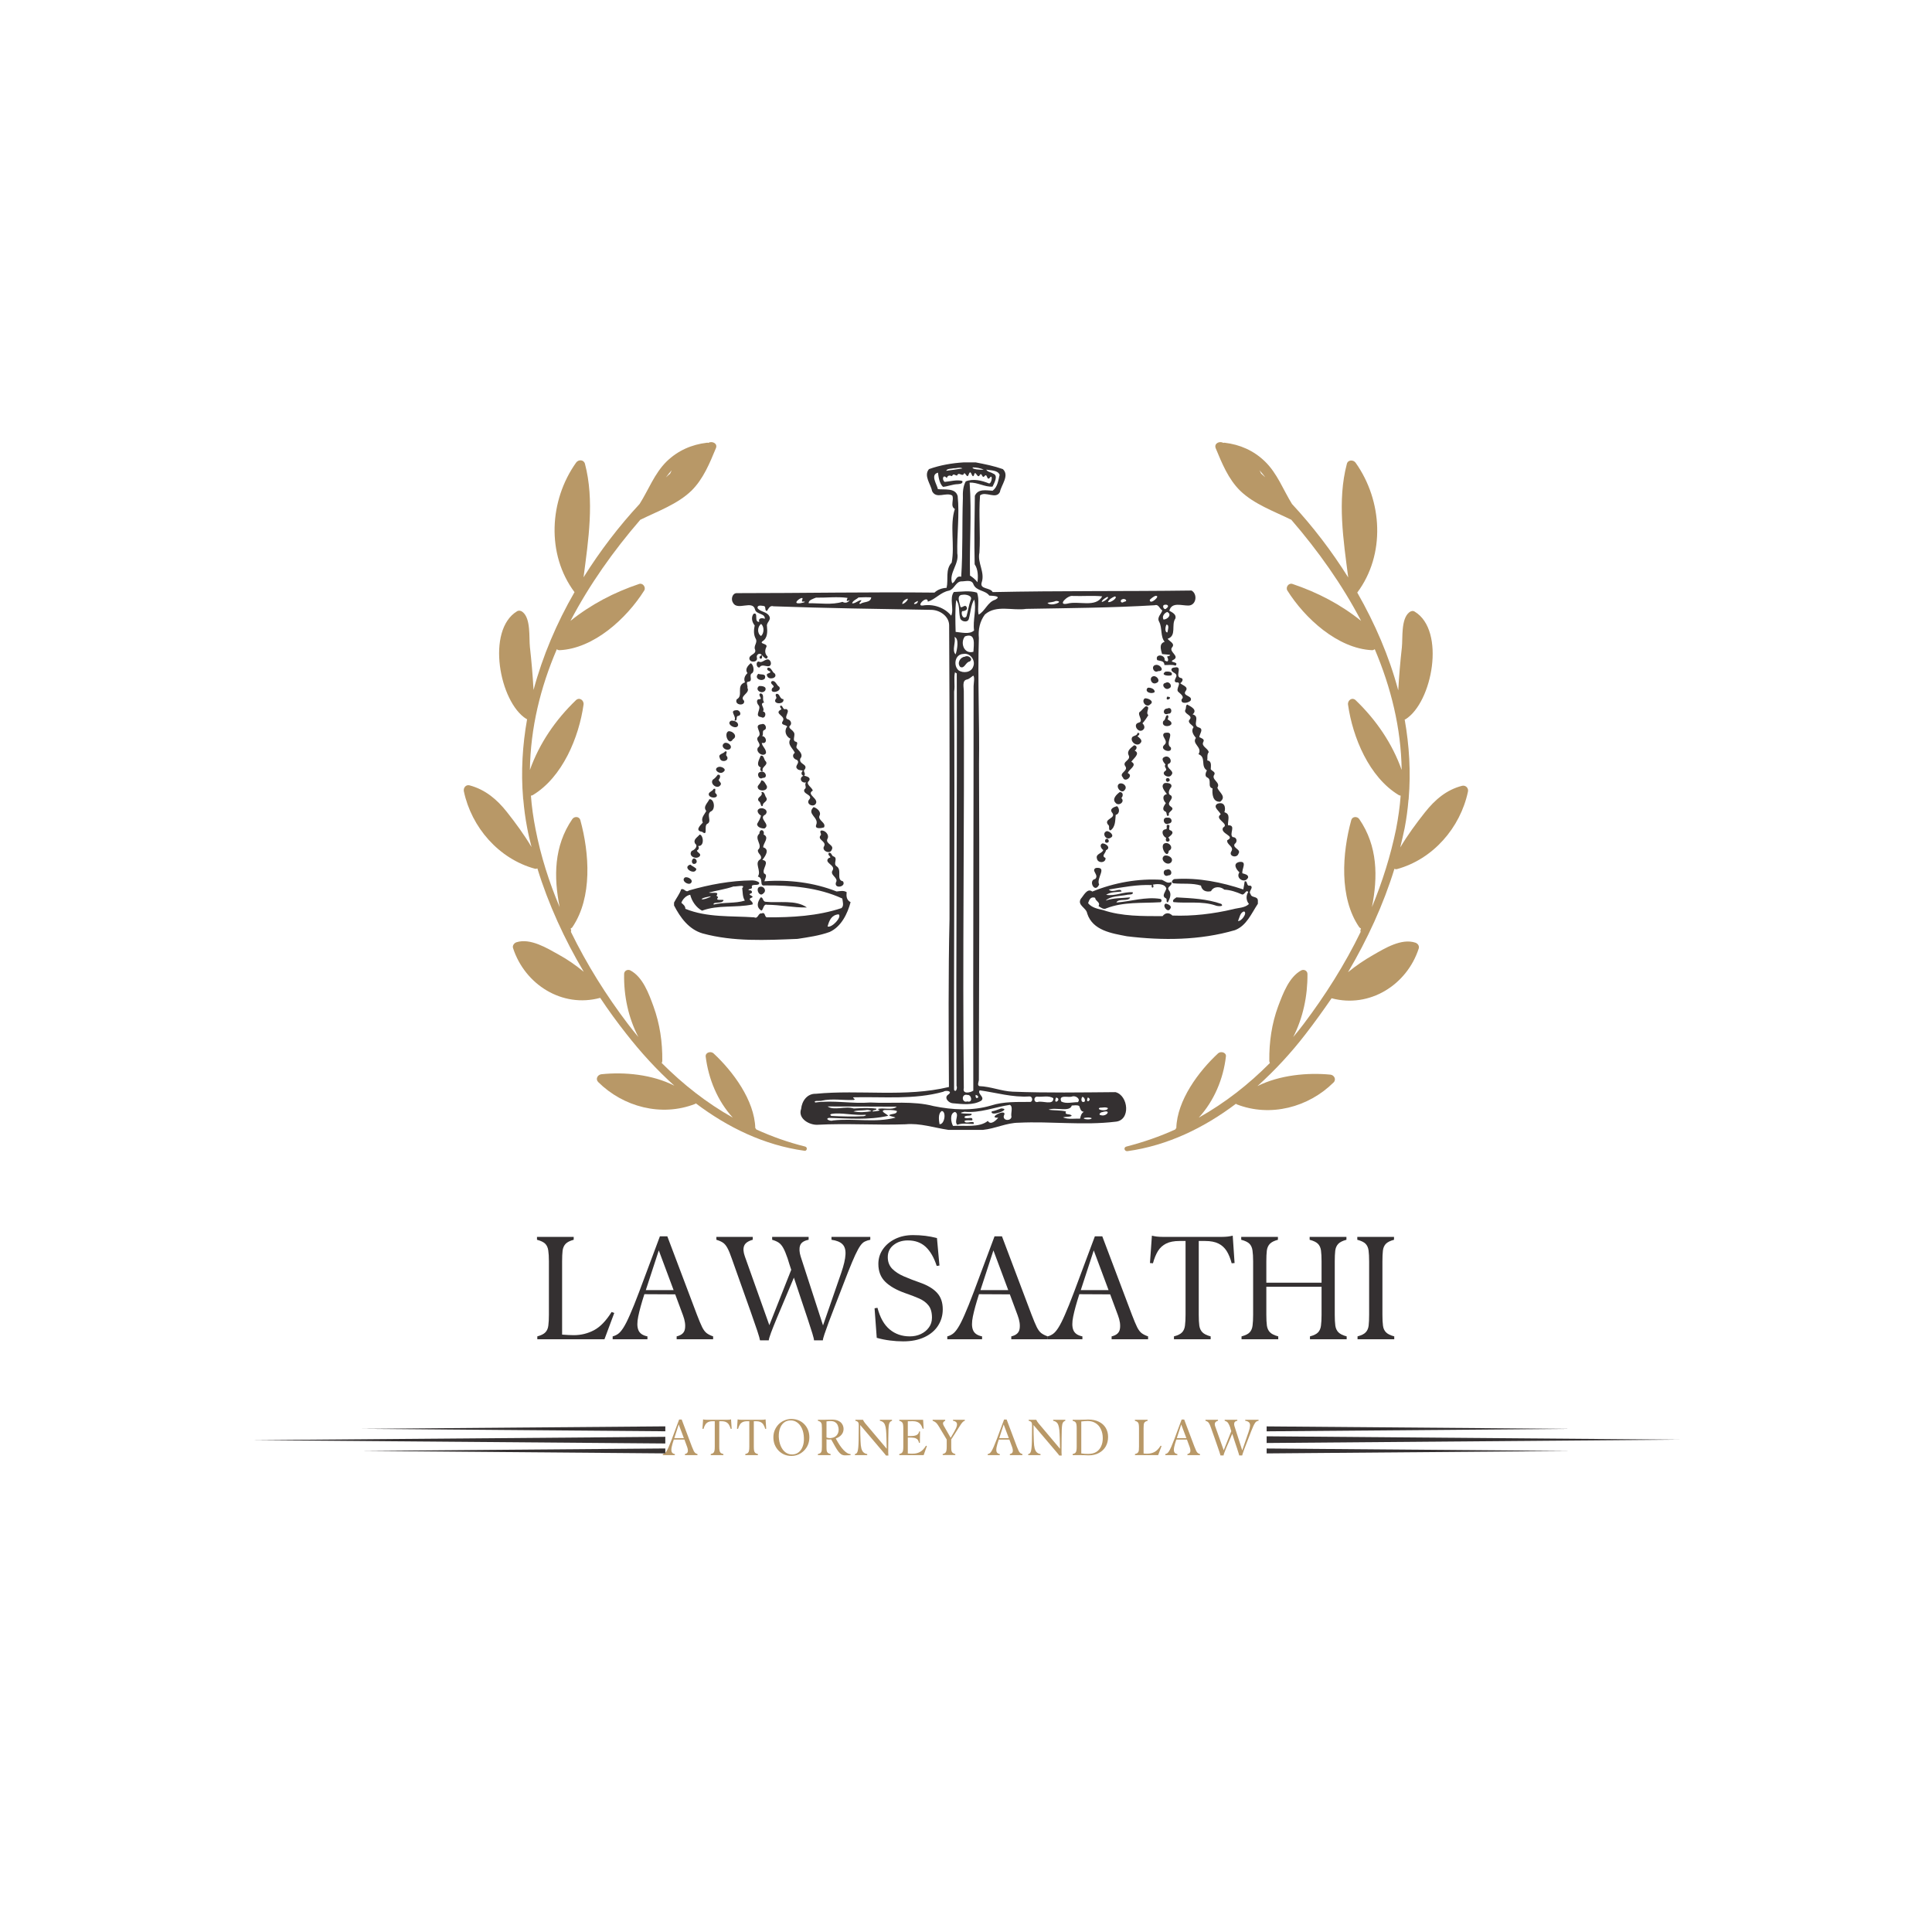<svg xmlns="http://www.w3.org/2000/svg" xmlns:xlink="http://www.w3.org/1999/xlink" width="500" zoomAndPan="magnify" viewBox="0 0 375 375" height="500" preserveAspectRatio="xMidYMid meet" version="1.0"><defs><g/><clipPath id="1669bbe21f"><path d="M 90 85.539 L 157 85.539 L 157 223.539 L 90 223.539 Z M 90 85.539 " clip-rule="nonzero"/></clipPath><clipPath id="a5ea74e531"><path d="M 218 85.539 L 285 85.539 L 285 223.539 L 218 223.539 Z M 218 85.539 " clip-rule="nonzero"/></clipPath><clipPath id="cd5c070b3f"><path d="M 130.816 89.754 L 244.066 89.754 L 244.066 219.504 L 130.816 219.504 Z M 130.816 89.754 " clip-rule="nonzero"/></clipPath><clipPath id="a88b643deb"><path d="M 48.906 278.883 L 129.137 278.883 L 129.137 280.18 L 48.906 280.18 Z M 48.906 278.883 " clip-rule="nonzero"/></clipPath><clipPath id="36a2e6e6ed"><path d="M 48.906 279.531 L 129.133 278.883 L 129.133 280.18 Z M 48.906 279.531 " clip-rule="nonzero"/></clipPath><clipPath id="6046c17705"><path d="M 70.164 276.855 L 129.137 276.855 L 129.137 277.812 L 70.164 277.812 Z M 70.164 276.855 " clip-rule="nonzero"/></clipPath><clipPath id="5fc69f28e6"><path d="M 70.164 277.336 L 129.137 276.855 L 129.137 277.812 Z M 70.164 277.336 " clip-rule="nonzero"/></clipPath><clipPath id="423c3b4b91"><path d="M 70.164 281.145 L 129.137 281.145 L 129.137 282.102 L 70.164 282.102 Z M 70.164 281.145 " clip-rule="nonzero"/></clipPath><clipPath id="ea7a33a1a6"><path d="M 70.164 281.621 L 129.137 281.145 L 129.137 282.102 Z M 70.164 281.621 " clip-rule="nonzero"/></clipPath><clipPath id="5f1e838887"><path d="M 245.855 278.785 L 326.082 278.785 L 326.082 280.086 L 245.855 280.086 Z M 245.855 278.785 " clip-rule="nonzero"/></clipPath><clipPath id="372ce2f487"><path d="M 326.082 279.434 L 245.855 280.086 L 245.855 278.785 Z M 326.082 279.434 " clip-rule="nonzero"/></clipPath><clipPath id="dc9e7487f5"><path d="M 245.855 281.152 L 304.828 281.152 L 304.828 282.105 L 245.855 282.105 Z M 245.855 281.152 " clip-rule="nonzero"/></clipPath><clipPath id="27ac7435da"><path d="M 304.828 281.629 L 245.855 282.105 L 245.855 281.152 Z M 304.828 281.629 " clip-rule="nonzero"/></clipPath><clipPath id="b99381b426"><path d="M 245.855 276.863 L 304.828 276.863 L 304.828 277.82 L 245.855 277.82 Z M 245.855 276.863 " clip-rule="nonzero"/></clipPath><clipPath id="5dc8b226b6"><path d="M 304.828 277.34 L 245.855 277.82 L 245.855 276.863 Z M 304.828 277.34 " clip-rule="nonzero"/></clipPath></defs><rect x="-37.5" width="450" fill="#ffffff" y="-37.5" height="450" fill-opacity="1"/><rect x="-37.5" width="450" fill="#ffffff" y="-37.5" height="450" fill-opacity="1"/><g clip-path="url(#1669bbe21f)"><path fill="#b89867" d="M 156.27 222.543 C 152.957 221.723 149.797 220.594 146.797 219.227 C 146.758 219.148 146.719 219.07 146.641 218.996 L 146.602 218.957 C 146.445 213.574 142.273 207.961 138.492 204.453 C 137.984 203.984 136.895 204.258 136.973 205.074 C 137.516 209.441 139.27 213.691 142.234 216.93 C 137.164 214.082 132.605 210.496 128.434 206.324 C 128.512 206.207 128.551 206.051 128.551 205.895 C 128.59 202.27 128.082 198.758 126.836 195.328 C 125.938 192.871 124.77 189.637 122.352 188.352 C 121.805 188.078 121.141 188.43 121.141 189.051 C 121.062 193.301 121.961 197.551 123.91 201.293 C 123.207 200.477 122.547 199.617 121.883 198.758 C 117.672 193.223 113.891 187.18 110.809 180.863 C 110.848 180.785 110.887 180.668 110.848 180.551 C 110.809 180.438 110.809 180.32 110.77 180.203 C 110.887 180.164 111.043 180.086 111.121 179.93 C 115.02 174.16 114.398 165.582 112.645 159.188 C 112.449 158.445 111.473 158.406 111.082 158.992 C 107.496 164.219 107.457 170.223 108.629 176.07 C 106.562 171.195 104.961 166.129 103.949 160.941 C 103.52 158.758 103.207 156.574 103.051 154.43 C 103.168 154.43 103.324 154.391 103.441 154.312 C 109.172 150.844 112.371 143.125 113.266 136.77 C 113.383 135.949 112.488 135.25 111.785 135.91 C 107.809 139.734 104.688 144.293 102.855 149.441 C 102.973 141.293 104.883 133.457 108.082 126.008 C 108.199 126.125 108.395 126.203 108.59 126.203 C 115.293 125.891 121.648 120.004 125.039 114.625 C 125.43 114 124.77 113.105 124.066 113.34 C 119.191 114.977 114.711 117.316 110.73 120.512 C 114.398 113.496 119.074 106.906 124.301 100.863 L 124.34 100.863 C 127.652 99.227 131.512 97.859 134.203 95.25 C 136.504 92.988 137.75 89.906 138.961 86.984 C 139.348 86.047 138.18 85.539 137.477 85.969 C 137.398 85.93 137.359 85.93 137.242 85.93 C 134.242 86.281 131.59 87.449 129.406 89.555 C 127.027 91.895 125.898 95.055 124.145 97.82 C 120.129 102.148 116.465 106.945 113.266 112.051 C 114.203 104.84 115.41 97.121 113.539 90.023 C 113.305 89.168 112.254 89.168 111.824 89.789 C 106.602 97.121 106.016 107.566 111.512 114.938 C 108.043 120.941 105.312 127.375 103.559 133.922 C 103.402 131.117 103.168 128.348 102.855 125.582 C 102.66 123.746 103.051 120.082 101.453 118.797 C 101.141 118.523 100.711 118.445 100.363 118.641 C 94.32 122.305 96.93 136.262 102.156 139.539 C 102.195 139.578 102.234 139.578 102.312 139.578 C 101.414 144.645 101.102 149.754 101.531 154.898 L 101.531 154.938 C 101.531 155.016 101.531 155.094 101.57 155.172 C 101.727 157.004 101.961 158.797 102.312 160.629 C 102.547 161.918 102.855 163.164 103.168 164.41 C 101.766 162.035 100.012 159.656 98.375 157.59 C 96.465 155.172 94.203 153.262 91.16 152.441 C 90.457 152.246 89.914 152.871 90.031 153.574 C 91.512 160.59 96.812 166.711 103.832 168.621 C 104.027 168.66 104.184 168.621 104.301 168.543 C 106.445 175.523 109.562 182.309 113.305 188.621 C 111.785 187.375 110.188 186.246 108.473 185.309 C 106.172 184.023 102.934 182.035 100.246 182.891 C 99.777 183.047 99.426 183.555 99.582 184.023 C 101.883 191.117 109.133 195.68 116.465 193.691 L 116.504 193.691 C 118.102 196.109 119.816 198.449 121.57 200.672 C 124.34 204.219 127.457 207.648 130.891 210.73 C 126.602 208.547 121.219 208.039 116.738 208.508 C 115.996 208.586 115.527 209.441 116.113 210.027 C 120.984 214.863 128.395 216.812 134.906 214.277 C 134.984 214.238 135.023 214.199 135.059 214.16 C 141.258 218.84 148.316 222.27 156.113 223.359 C 156.582 223.516 156.855 222.699 156.27 222.543 Z M 130.383 91.27 C 130.266 91.504 130.188 91.699 130.07 91.934 C 129.797 92.168 129.523 92.402 129.25 92.676 C 129.602 92.168 129.992 91.699 130.383 91.27 Z M 130.383 91.27 " fill-opacity="1" fill-rule="nonzero"/></g><g clip-path="url(#a5ea74e531)"><path fill="#b89867" d="M 218.844 223.438 C 226.641 222.348 233.699 218.918 239.898 214.238 C 239.938 214.277 240.016 214.316 240.055 214.355 C 246.566 216.891 253.973 214.941 258.844 210.105 C 259.43 209.52 258.961 208.664 258.223 208.586 C 253.777 208.156 248.359 208.664 244.07 210.809 C 247.5 207.727 250.621 204.336 253.387 200.75 C 255.141 198.488 256.816 196.148 258.457 193.77 L 258.496 193.77 C 265.824 195.719 273.074 191.195 275.375 184.102 C 275.531 183.594 275.18 183.125 274.715 182.969 C 272.023 182.074 268.789 184.062 266.488 185.387 C 264.773 186.363 263.172 187.453 261.652 188.699 C 265.395 182.348 268.516 175.602 270.66 168.621 C 270.777 168.699 270.934 168.738 271.125 168.699 C 278.145 166.789 283.445 160.668 284.93 153.652 C 285.086 152.988 284.5 152.363 283.797 152.52 C 280.758 153.301 278.535 155.211 276.586 157.668 C 274.949 159.734 273.191 162.113 271.789 164.488 C 272.102 163.242 272.375 161.957 272.648 160.707 C 273 158.875 273.23 157.082 273.387 155.25 C 273.426 155.172 273.426 155.094 273.426 155.016 L 273.426 154.977 C 273.855 149.871 273.543 144.723 272.648 139.656 C 272.688 139.656 272.727 139.617 272.805 139.617 C 278.027 136.34 280.641 122.383 274.598 118.719 C 274.246 118.484 273.816 118.602 273.504 118.875 C 271.906 120.199 272.297 123.824 272.102 125.66 C 271.789 128.426 271.555 131.234 271.398 134 C 269.645 127.414 266.879 121.02 263.445 115.016 C 268.945 107.645 268.359 97.199 263.133 89.828 C 262.707 89.203 261.613 89.203 261.418 90.062 C 259.547 97.16 260.758 104.879 261.691 112.09 C 258.496 106.984 254.828 102.188 250.773 97.82 C 249.059 95.055 247.93 91.895 245.512 89.555 C 243.328 87.449 240.676 86.281 237.676 85.93 C 237.598 85.93 237.52 85.93 237.441 85.969 C 236.738 85.539 235.609 86.047 235.961 86.984 C 237.168 89.906 238.418 92.988 240.715 95.25 C 243.406 97.859 247.266 99.227 250.582 100.863 L 250.621 100.863 C 255.844 106.906 260.523 113.496 264.188 120.512 C 260.211 117.316 255.727 114.977 250.852 113.34 C 250.113 113.105 249.488 114 249.879 114.625 C 253.23 119.965 259.625 125.891 266.332 126.203 C 266.527 126.203 266.684 126.125 266.84 126.008 C 269.996 133.457 271.945 141.293 272.062 149.441 C 270.23 144.293 267.109 139.734 263.133 135.91 C 262.434 135.25 261.535 135.949 261.652 136.77 C 262.551 143.125 265.746 150.844 271.477 154.312 C 271.633 154.391 271.75 154.43 271.867 154.43 C 271.711 156.574 271.398 158.758 270.973 160.941 C 269.918 166.09 268.32 171.156 266.293 176.07 C 267.461 170.184 267.422 164.219 263.836 158.992 C 263.445 158.406 262.473 158.445 262.277 159.188 C 260.523 165.582 259.898 174.199 263.797 179.93 C 263.914 180.086 264.031 180.164 264.148 180.203 C 264.109 180.32 264.109 180.438 264.07 180.551 C 264.031 180.668 264.07 180.785 264.109 180.863 C 261.027 187.219 257.207 193.223 253.035 198.758 C 252.375 199.617 251.711 200.477 251.008 201.293 C 252.918 197.551 253.816 193.301 253.777 189.051 C 253.777 188.43 253.113 188.078 252.57 188.352 C 250.191 189.637 249.02 192.871 248.086 195.328 C 246.836 198.723 246.332 202.27 246.371 205.895 C 246.371 206.051 246.41 206.207 246.488 206.324 C 242.355 210.496 237.754 214.082 232.684 216.93 C 235.648 213.691 237.441 209.441 237.949 205.074 C 238.066 204.258 236.934 203.984 236.43 204.453 C 232.645 207.961 228.473 213.574 228.32 218.957 L 228.281 218.996 C 228.203 219.07 228.164 219.148 228.125 219.227 C 225.121 220.594 221.965 221.684 218.648 222.543 C 217.988 222.699 218.258 223.516 218.844 223.438 Z M 245.59 92.637 C 245.316 92.402 245.043 92.168 244.77 91.895 C 244.652 91.66 244.578 91.465 244.461 91.27 C 244.848 91.699 245.238 92.168 245.59 92.637 Z M 245.59 92.637 " fill-opacity="1" fill-rule="nonzero"/></g><g clip-path="url(#cd5c070b3f)"><path fill="#343031" d="M 194.336 215.137 C 196.539 215.227 192.047 216.906 192.504 215.715 C 193.148 215.633 193.727 215.332 194.336 215.137 Z M 226.301 175.387 C 226.738 175.488 227.566 175.852 227.129 176.398 C 226.66 177.309 225.449 175.68 226.301 175.387 Z M 228.348 174.18 C 231.258 174.344 234.266 174.465 237.035 175.441 C 237.723 176.055 236.18 175.906 235.887 175.738 C 233.25 174.859 230.469 175.379 227.766 175.098 C 227.457 174.676 228.066 174.391 228.348 174.18 Z M 147.648 174.18 C 148.156 174.117 148.023 174.988 148.586 175.031 C 151.137 175.312 154.43 174.586 156.609 176.137 C 154.043 176.199 151.465 175.621 148.887 175.613 C 148.137 175.383 148.203 176.629 147.77 176.742 C 146.688 176.027 147.066 175.031 147.648 174.18 Z M 147.438 172.141 C 148.258 171.887 148.902 172.895 148.148 173.422 C 147.406 174.234 146.562 172.418 147.438 172.141 Z M 228.18 170.617 C 232.629 170.336 237.117 171.242 241.324 172.641 C 241.438 172.125 241.5 171.605 241.586 171.09 C 242.211 170.816 241.844 172.137 242.66 171.883 C 243.496 172.266 242.191 173.004 242.738 173.527 C 242.871 174.328 244.082 173.883 244.152 174.762 L 244.152 175.418 C 242.906 177.293 241.953 179.688 239.699 180.543 C 232.922 182.527 225.711 182.574 218.742 181.73 C 215.809 181.164 212.094 180.629 211.027 177.312 C 210.875 176.188 209.055 175.734 209.773 174.473 C 210.312 173.895 211.023 172.273 212.016 173.051 C 216.273 171.324 220.945 170.473 225.543 170.777 C 226.133 171.035 226.609 171.559 227.328 171.207 C 227.699 171.93 226.379 172.074 226.852 172.754 C 227.473 173.5 227.07 174.367 226.699 175.121 C 226.191 175.199 226.672 174.449 226.238 174.328 C 225.398 173.891 226.27 173.055 226.383 172.457 C 226.066 171.418 224.41 171.562 223.785 171.711 C 224.168 172.383 223.34 172.543 223.57 171.793 C 220.762 171.672 217.992 172.199 215.227 172.656 C 215.934 173.469 217.527 172.172 217.691 173.043 C 216.676 173.172 215.617 173.098 214.695 173.68 C 216.441 174 218.105 173.043 219.863 173.188 C 220.051 173.762 218.965 173.578 218.672 173.703 C 217.332 173.961 215.555 173.895 214.613 174.797 C 216.152 174.25 217.766 174.355 219.363 174.176 C 219.078 175.086 217.074 174.285 216.691 175.18 C 219.543 174.961 222.336 174.016 225.215 174.473 C 225.586 174.535 225.508 175.223 225.074 175.129 C 221.625 175.332 218.066 175.016 214.77 176.293 C 214.219 176.621 213.676 176.156 213.223 175.867 C 213.648 175.074 212.664 175.012 212.555 174.258 C 211.629 173.945 211.398 174.754 211.199 175.305 C 211.902 176.184 213.043 176.398 214.078 176.637 C 217.777 177.891 221.785 177.812 225.652 177.824 C 226.184 177.117 226.941 177.086 227.562 177.707 C 231.512 177.855 235.473 177.383 239.32 176.48 C 240.352 176.191 241.609 176.246 242.422 175.465 C 241.875 174.82 241.797 173.879 242.277 173.152 C 241.875 172.535 241.57 173.805 241.051 173.605 C 239.973 173.121 238.82 172.742 237.645 172.676 C 236.895 172.031 235.559 171.98 235.055 172.98 C 234.105 173.195 233.289 172.879 233.105 171.891 C 231.414 171.352 229.559 171.621 227.812 171.453 C 227.102 171.348 227.66 170.512 228.18 170.617 M 241.477 176.91 C 240.691 177.086 240.605 178.133 240.293 178.746 C 240.863 178.961 242.191 177.199 241.477 176.91 Z M 132.957 170.301 C 133.555 170.105 134.746 170.84 134.055 171.449 C 133.48 171.844 132.121 170.902 132.957 170.301 Z M 226.453 168.809 C 227.363 168.398 227.762 169.93 226.773 169.906 C 225.832 170.414 225.5 168.789 226.453 168.809 Z M 212.719 168.469 C 215.066 168.219 212.703 170.477 213.344 171.68 C 212.512 173.555 211.133 170.867 212.586 170.605 C 213.395 169.805 211.668 168.953 212.719 168.469 Z M 133.988 167.816 C 134.312 168.102 134.891 168.32 135.164 168.664 C 134.938 170.027 132.258 168.383 133.988 167.816 Z M 240.566 167.305 C 242.195 167.098 240.957 168.73 241.152 169.512 C 241.547 169.625 242.348 169.766 242.262 170.324 C 241.664 171.613 239.73 170.492 240.57 169.324 C 239.906 168.707 239.234 167.578 240.566 167.305 Z M 134.66 166.617 C 135.176 166.582 135.527 167.453 134.895 167.656 C 134.195 167.887 134.094 166.836 134.66 166.617 Z M 226.031 166.074 C 226.73 165.918 227.863 166.508 227.359 167.328 C 226.582 168.277 224.926 166.758 226.031 166.074 Z M 160.93 165.52 C 161.457 165.453 161.371 166.145 161.812 166.242 C 162.727 166.59 161.613 167.648 162.391 168.148 C 163.523 168.867 162.215 170.789 163.617 171.059 C 164.336 172.125 161.879 172.617 162.25 171.297 C 162.844 170.344 160.965 169.883 161.613 168.93 C 162.242 167.898 159.781 167.461 160.863 166.543 C 161.742 166.41 160.375 166.012 160.93 165.52 Z M 226.043 163.695 C 226.961 163.348 227.93 164.641 226.867 165.133 C 226.637 167.016 224.965 164.141 226.043 163.695 Z M 213.984 163.699 C 214.676 163.707 215.715 164.555 214.668 165.035 C 214.613 165.625 213.688 166.133 214.578 166.527 C 214.688 167.539 213.062 167.613 212.91 166.645 C 212.629 165.695 213.895 165.711 214.145 164.992 C 213.723 164.715 213.336 163.953 213.984 163.699 Z M 214.746 162.82 C 215.191 162.668 215.453 163.547 214.895 163.566 C 214.41 163.688 214.359 162.973 214.746 162.82 Z M 135.793 161.992 C 136.473 161.973 136.863 164.301 135.508 164.211 C 135.762 164.578 135.633 164.883 135.27 165.098 C 135.34 165.496 136.184 165.688 135.82 166.18 C 135.156 166.945 133.48 166.18 134.258 165.16 C 134.805 164.988 135.57 164.238 134.934 163.754 C 134.461 162.934 135.383 162.535 135.793 161.992 Z M 214.848 161.32 C 215.422 161.34 216.414 162.207 215.566 162.609 C 214.637 163.215 213.758 161.617 214.848 161.32 Z M 159.363 161.211 C 160.168 161.082 161.086 162.105 160.574 162.887 C 160.223 163.805 161.988 164.008 161.441 164.938 C 161.117 165.914 159.367 165.109 159.969 164.234 C 160.445 163.285 158.586 163 159.27 162.148 C 159.555 161.859 158.977 161.473 159.363 161.211 Z M 147.391 161.82 C 147.441 160.684 148.508 161.113 148.219 161.98 C 149.441 162.543 148.09 163.707 148.141 164.465 C 149.477 164.879 148.52 166.227 147.977 166.906 C 149.609 167.195 147.75 168.703 148.332 169.566 C 149.027 169.797 148.492 170.578 148.367 171.055 C 153.09 170.703 157.961 171.285 162.383 173.035 C 163.027 172.98 163.727 172.785 164.332 173.164 C 164.246 173.957 164.297 174.691 165.098 175.109 C 164.52 177.285 163.324 179.848 161.035 180.895 C 159.023 181.621 156.891 181.91 154.789 182.238 C 148.66 182.484 142.363 182.812 136.387 181.18 C 133.715 180.41 132.039 178.098 130.832 175.75 L 130.832 175.188 C 131.27 174.32 131.898 173.555 132.215 172.625 C 132.836 172.324 133.059 173.363 133.719 172.84 C 137.703 171.688 141.809 170.934 145.961 170.883 C 146.441 170.898 146.977 170.98 147.355 171.312 C 147.5 172.168 145.684 171.332 145.949 172.23 C 146.105 172.637 144.855 172.535 145.43 172.812 C 145.938 172.699 146.199 173.332 145.68 173.434 C 144.949 173.742 146.637 173.922 145.879 174.242 C 144.895 174.613 146.336 174.902 146.059 175.555 C 142.832 176.242 139.363 175.59 136.266 176.762 C 135.113 176.141 134.285 174.926 133.969 173.672 C 133.195 173.793 132.492 174.531 132.254 175.23 C 132.594 175.551 133.027 175.824 133.031 176.402 C 137.266 178.129 141.922 177.75 146.391 178.055 C 147.188 178.422 147.121 177.164 147.832 177.301 C 148.609 176.938 148.352 178.031 148.871 178.055 C 153.723 178.078 158.684 177.805 163.32 176.266 C 163.852 175.855 163.562 174.973 163.488 174.402 C 158.801 172.242 153.531 171.812 148.434 171.863 C 147.262 172.062 148.316 170.453 147.094 170.133 C 147.883 169.008 146.238 167.465 147.641 166.754 C 148.031 165.965 146.945 165.68 147.125 164.957 C 148.191 164.07 146.254 162.754 147.391 161.82 M 142.379 172.059 C 140.82 172.605 139.188 172.812 137.594 173.246 C 138.102 173.461 139.684 172.965 139.094 173.789 C 138.996 173.973 139.574 174.062 139.293 174.293 C 138.723 175.062 141.051 174.289 140.281 174.961 C 139.852 175.387 138.312 175.027 138.523 175.574 C 140.496 175.074 142.664 175.406 144.574 174.805 C 144.094 174.035 144.184 173.203 144.062 172.383 C 144.895 171.586 142.754 172.152 142.379 172.059 M 137.797 173.996 C 137.258 174.129 136.664 174.16 136.195 174.477 C 136.219 174.863 138.574 173.871 137.797 173.996 M 162.781 177.469 C 161.406 177.59 160.957 178.617 160.633 179.832 C 161.445 180.152 163.477 177.992 162.781 177.469 Z M 226.551 160.113 C 227.547 159.965 226.422 161.055 227.262 161.191 C 228.086 161.688 227.059 162.297 226.754 162.566 C 227.668 163.418 225.906 163.797 226.359 162.633 C 225.695 162.359 225.242 161.172 226.18 160.969 C 226.742 160.945 226.25 160.363 226.551 160.113 Z M 226.641 158.715 C 227.449 158.586 227.758 159.719 226.863 159.848 C 225.844 160.383 225.406 158.512 226.641 158.715 Z M 147.348 156.98 C 148.125 156.598 149.309 157.32 148.555 158.105 C 147.035 158.855 149.703 159.98 148.395 160.801 C 147.891 160.836 146.914 160.59 146.961 159.914 C 147.238 159.391 147.609 158.891 147.699 158.289 C 147.238 158.062 146.711 157.324 147.348 156.98 Z M 157.922 156.66 C 158.504 156.809 159.434 157.516 159.094 158.273 C 158.59 159.207 160.469 159.668 159.93 160.602 C 159.438 160.758 158.074 160.988 158.426 160.094 C 159.039 158.641 156.469 158.027 157.922 156.66 Z M 216.805 156.473 C 217.312 156.852 217.422 157.941 216.559 158.168 C 216.453 159.164 216.551 160.477 215.555 161.18 C 215.004 161.109 215.523 160.328 215.051 160.051 C 214.203 158.918 216.641 158.871 215.918 157.801 C 215.23 157.035 216.18 156.641 216.805 156.473 Z M 236.316 156 C 237.621 155.539 237.992 156.668 237.656 157.656 C 238.949 158.012 238.266 159.246 238.355 160.18 C 240.059 160.137 238.469 161.875 239.277 162.492 C 240.051 162.449 240.273 163.391 239.648 163.809 C 239.164 164.652 240.992 164.82 240.379 165.715 C 240.066 166.656 238.398 166.191 239.008 165.246 C 239.594 164.305 238.023 163.961 238.211 163.086 C 239.926 162.234 236.734 161.859 237.398 160.633 C 238.77 159.895 235.586 159.004 236.93 158.078 C 236.82 157.52 235.262 156.617 236.316 156 Z M 137.691 155.121 C 138.664 155.039 138.922 157.152 137.969 157.5 C 137.008 158.086 138.293 159.449 137.25 159.922 C 136.586 160.297 137.492 162.418 136.289 161.457 C 134.824 161.25 135.879 160.23 136.422 159.656 C 135.973 158.766 136.734 158.133 137.086 157.402 C 136.391 156.57 137.355 155.887 137.691 155.121 Z M 217.336 153.742 C 218.027 153.711 218.062 154.508 217.652 154.906 C 218.441 155.629 217.113 156.586 216.512 155.809 C 215.797 155.074 216.738 154.195 217.336 153.742 Z M 147.777 153.754 C 148.453 153.551 148.43 154.52 148.773 154.871 C 149.066 155.633 147.973 155.715 148.07 156.371 C 147.598 156.82 147.75 155.668 147.285 155.527 C 146.691 154.66 148.246 154.621 147.777 153.754 Z M 138.496 153.133 C 139.25 152.871 138.473 153.879 139.027 154.082 C 139.688 155.07 137.43 155.016 137.57 154.07 C 137.723 153.617 138.316 153.578 138.496 153.133 Z M 217.262 152.113 C 217.961 151.805 218.895 152.656 218.324 153.309 C 217.723 154.289 216.34 152.613 217.262 152.113 Z M 226.039 152 C 226.52 151.918 227.625 151.996 227.332 152.777 C 226.953 153.211 226.539 154.113 227.266 154.379 C 228.02 155.09 226.16 155.809 227.238 156.547 C 228.273 157.227 226.539 157.496 226.91 158.238 C 226.23 158.734 226.652 157.633 226.164 157.512 C 225.406 157.094 225.969 156.375 226.289 155.883 C 225.738 155.336 225.492 154.34 226.496 154.137 C 226.109 153.59 225.129 152.562 226.039 152 Z M 147.758 151.48 C 148.277 151.398 148.605 152.172 148.848 152.586 C 149.137 153.711 146.824 153.695 147.09 152.578 C 147.324 152.219 147.672 151.934 147.758 151.48 Z M 226.543 151.031 C 226.914 150.867 227.289 151.523 226.844 151.672 C 226.418 152.023 226.035 151.195 226.543 151.031 Z M 139.312 150.371 C 139.977 150.258 139.812 151.031 139.496 151.355 C 139.539 151.703 140.184 151.988 139.824 152.41 C 139.207 153.289 137.695 152.109 138.379 151.32 C 138.766 151.078 139.051 150.738 139.312 150.371 Z M 147.539 149.844 C 148.547 149.395 149.191 151.051 148.043 150.984 C 147.293 151.504 146.73 150.055 147.539 149.844 Z M 139.426 148.875 C 139.961 148.66 141.188 149.277 140.422 149.812 C 139.734 150.48 138.25 149.312 139.426 148.875 Z M 226.039 146.922 C 226.984 146.465 227.801 148 226.727 148.289 C 226.242 149.164 228.129 149.625 227.352 150.445 C 226.887 151.219 225.176 150.262 226.207 149.617 C 226.711 149.258 225.785 148.852 226.223 148.395 C 225.918 148.035 225.227 147.25 226.039 146.922 Z M 147.648 146.695 C 148.34 146.52 148.23 147.484 148.66 147.805 C 149.145 148.547 147.719 148.832 148.059 149.641 C 147.633 149.906 147.414 149.262 147.68 148.965 C 146.617 148.551 147.387 147.414 147.648 146.695 Z M 140.734 145.848 C 141.461 145.715 140.625 146.523 141.105 146.805 C 141.645 147.738 139.883 148.145 139.703 147.102 C 139.297 146.305 140.461 146.34 140.734 145.848 Z M 220.137 144.652 C 220.816 144.742 220.688 145.414 220.242 145.695 C 221.41 146.262 220 147.207 219.594 147.855 C 220.898 148.539 219 149.387 218.91 150.066 C 220.121 150.523 218.332 152.074 217.945 150.891 C 217.09 150.004 219.031 149.684 218.449 148.762 C 217.699 147.781 219.551 147.617 219.086 146.625 C 218.637 145.746 219.516 145.137 220.137 144.652 Z M 140.641 144.215 C 141.277 143.973 142.312 144.832 141.66 145.395 C 140.887 145.898 139.641 144.789 140.641 144.215 Z M 226.035 142.262 C 228.477 141.793 225.914 144.293 227.254 145.066 C 227.691 146.422 224.809 145.547 226.031 144.547 C 226.918 143.758 225.145 142.848 226.035 142.262 Z M 220.793 142.25 C 221.395 142.238 221.125 142.707 220.77 142.887 C 221.121 143.207 221.895 143.68 221.359 144.227 C 220.711 145.043 219.281 143.965 219.75 143.094 C 220.066 142.73 220.723 142.836 220.793 142.25 Z M 141.383 141.941 C 142.223 141.812 143.285 142.914 142.258 143.492 C 141.457 144.875 140.418 142.383 141.383 141.941 Z M 147.875 140.559 C 148.512 140.285 149.02 141.438 148.352 141.695 C 147.844 141.871 148.277 142.512 147.938 142.871 C 148.832 142.965 148.996 144.484 147.859 144.191 C 147.953 144.938 148.781 145.418 148.676 146.195 C 148.145 147.027 146.625 146.012 147.098 145.129 C 148.059 144.426 146.559 143.824 147.109 143.062 C 148.242 142.293 145.945 140.723 147.875 140.559 Z M 141.91 139.887 C 142.453 139.844 143.25 140.066 143.273 140.719 C 143.074 141.848 140.695 140.508 141.91 139.887 Z M 226.531 138.809 C 226.93 138.832 226.777 139.363 226.629 139.621 C 226.953 139.855 227.5 140.07 227.359 140.57 C 226.879 141.215 225.332 141.027 225.801 139.953 C 226.289 139.707 226.121 139.055 226.531 138.809 Z M 142.949 137.848 C 143.566 137.762 144.07 138.727 143.34 138.949 C 142.672 138.977 143.336 140.004 142.543 139.844 C 143.098 139.055 141.375 137.926 142.949 137.848 Z M 226.578 137.523 C 227.496 137.055 227.652 138.609 226.758 138.523 C 225.699 139.004 225.605 137.523 226.578 137.523 Z M 222.426 137.074 C 223.473 137.16 222.227 138.258 222.891 138.797 C 222.594 139.316 222.18 139.922 221.746 140.402 C 222.133 140.754 222.324 141.336 221.816 141.695 C 220.914 142.367 219.801 140.605 220.98 140.277 C 222.09 140.008 220.77 138.855 221.164 138.234 C 221.645 137.918 221.934 137.359 222.426 137.074 Z M 151.52 136.961 C 152.004 136.891 151.887 137.875 152.551 137.613 C 153.625 137.914 151.914 139.305 152.93 139.625 C 153.441 139.73 153.781 140.449 153.355 140.84 C 152.852 141.297 153.809 141.652 154 142.039 C 154.59 142.602 153.566 143.797 154.535 143.988 C 155.105 144.211 154.258 144.941 154.727 145.297 C 155.23 145.844 155.965 146.527 155.336 147.23 C 154.992 148.375 156.816 148.27 156.234 149.301 C 155.707 149.707 156.516 150.066 156.098 150.559 C 156.555 150.707 157.445 150.852 157.047 151.547 C 156.211 152.191 157.672 152.82 157.754 153.469 C 156.363 154.227 159.188 155.066 158.246 156.129 C 157.652 156.719 156.418 155.977 157.051 155.207 C 157.934 154.246 155.629 154.141 156.156 153.191 C 156.715 152.844 156.031 152.332 156.465 151.863 C 155.492 152.074 155.023 150.992 155.926 150.586 C 155.441 150.332 155.504 149.945 155.828 149.574 C 155.465 149.465 154.969 149.539 154.715 149.195 C 154.156 148.613 155.398 148.086 154.691 147.508 C 153.973 147.309 153.625 146.586 154.277 146.113 C 153.84 145.168 152.73 144.5 153.441 143.391 C 152.52 142.977 152.148 141.82 152.793 141.027 C 152.609 140.625 151.383 140.793 151.941 139.965 C 152.574 138.992 150.32 138.57 151.41 137.828 C 152.066 137.605 151.098 137.305 151.52 136.961 Z M 230.441 136.75 C 231.102 137.113 232.531 137.777 231.484 138.656 C 233.129 139.094 231.25 140.809 232.727 141.215 C 233.707 141.508 232.809 142.461 232.789 143.078 C 233.145 143.277 233.891 143.438 233.566 144 C 233.09 144.883 234.523 145.25 234.609 146.008 C 234.23 146.457 234.406 147.062 234.336 147.605 C 235.238 147.707 235.027 148.645 235.004 149.305 C 235.219 149.645 235.996 149.84 235.695 150.363 C 235.016 151.332 236.996 151.852 236.293 152.871 C 236.547 153.773 238.168 154.59 236.836 155.617 C 235.359 155.703 235.258 154.078 235.352 153.027 C 234.277 152.762 235.277 151.375 234.371 150.934 C 233.734 150.68 234.059 149.91 234.258 149.531 C 232.949 148.684 234.207 147 232.625 146.383 C 233.477 145.016 231.246 144.398 232.129 143.234 C 231.641 142.645 231.113 141.867 231.672 141.145 C 231.516 140.73 230.32 140.266 230.93 139.641 C 231.637 138.797 229.602 138.609 230.098 137.715 C 230.273 137.41 230.094 136.938 230.441 136.75 Z M 222.215 135.547 C 222.824 135.469 224.168 136.121 223.25 136.727 C 222.52 137.496 221.406 136.105 222.215 135.547 Z M 226.543 135.223 C 228.035 135.266 226.008 136.453 226.543 135.223 Z M 150.68 134.691 C 151.398 134.516 151.277 135.711 152.051 135.699 C 152.352 136.805 149.895 136.742 150.559 135.688 C 150.98 135.406 150.281 134.938 150.68 134.691 Z M 147.633 134.574 C 148.508 134.805 147.809 135.789 148.336 136.352 C 147.254 136.555 148.582 137.434 148.082 138.09 C 148.934 138.242 148.52 139.699 147.75 139.188 C 146.266 139.043 147.887 137.598 147.234 136.887 C 146.949 136.582 146.719 135.836 147.258 135.715 C 148.328 135.797 146.871 134.875 147.633 134.574 Z M 222.766 133.5 C 223.246 133.391 224.203 133.707 224.113 134.328 C 223.574 134.816 222.008 134.328 222.766 133.5 Z M 147.324 133.168 C 147.875 133.113 148.926 133.234 148.512 134.047 C 147.891 134.848 146.398 133.906 147.324 133.168 Z M 226.254 132.539 C 226.961 132.098 227.727 133.273 226.934 133.602 C 226.172 134.148 225.203 132.746 226.254 132.539 Z M 149.824 132.211 C 150.566 132.023 150.695 133.008 151.25 133.305 C 151.898 134.266 149.152 134.852 149.914 133.531 C 150.754 133.09 149.18 132.777 149.824 132.211 Z M 223.926 131.246 C 224.613 131.184 225.309 132.219 224.48 132.555 C 223.469 133.086 222.875 131.387 223.926 131.246 Z M 147.188 130.781 C 147.719 131.047 148.773 130.637 148.461 131.695 C 147.891 132.395 146.238 131.719 147.188 130.781 Z M 226.223 130.367 C 226.691 130.312 227.715 130.324 227.414 131.039 C 227.031 131.273 225.074 131.125 226.223 130.367 Z M 149.059 129.605 C 149.719 129.477 149.855 130.477 150.375 130.727 C 151.023 131.621 149.238 132.062 148.918 131.242 C 148.562 130.562 149.5 130.84 149.539 130.359 C 149.234 130.262 148.613 129.93 149.059 129.605 Z M 228.363 129.512 C 229.457 129.602 227.988 131.41 229.246 131.602 C 229.809 131.742 229.449 132.43 229.078 132.605 C 229.527 133.039 230.809 133.312 230.109 134.16 C 229.445 135.145 231.586 135.004 231.098 135.988 C 230.699 136.457 229.07 136.762 229.363 135.715 C 229.992 135.211 229.027 134.609 228.707 134.281 C 228.094 133.738 229.59 132.305 228.301 132.461 C 227.715 132.27 228.219 131.652 228.332 131.309 C 228.48 130.512 227.34 130.648 227.371 129.91 C 227.484 129.516 228.02 129.578 228.363 129.512 Z M 224.285 129.074 C 225.137 128.832 226.242 130.309 224.793 130.262 C 223.941 130.77 223.32 129.266 224.285 129.074 Z M 145.703 128.738 C 146.203 128.871 146.523 130.289 145.984 130.66 C 145.246 131.008 146.23 132.16 145.336 132.301 C 144.621 132.316 145.207 133.078 145.074 133.527 C 145.676 134.555 143.391 135.105 144.426 136.02 C 144.684 137.117 142.434 136.906 143.004 135.73 C 144.391 135.055 142.746 133.078 144.605 132.438 C 144.309 131.797 144.535 131.172 145.09 130.648 C 144.523 129.957 145.141 129.207 145.703 128.738 Z M 148.852 128.012 C 149.539 127.801 150 129.062 149.266 129.309 C 148.668 129.41 147.832 128.832 147.441 129.543 C 146.828 129.723 146.598 128.426 147.266 128.402 C 147.828 128.75 148.301 128.121 148.852 128.012 Z M 187.293 127.461 C 187.91 127.066 189.012 127.902 188.203 128.402 C 187.422 128.5 187.219 129.891 186.379 129.449 C 185.707 128.707 186.371 127.531 187.293 127.461 Z M 147.863 127.148 C 146.711 127.68 148.227 128.441 147.863 127.148 Z M 187.047 89.754 L 189.406 89.754 C 191.176 90.094 192.965 90.453 194.656 91.055 C 195.988 92.305 194.336 94.125 194.082 95.5 C 193.324 97 191.312 95.27 190.227 96.156 C 189.934 99.844 190.34 103.562 190.105 107.258 C 189.664 109.27 191.238 111.047 190.535 113.086 C 190.148 114.426 192.18 113.988 192.68 114.926 C 205.539 114.648 218.438 114.797 231.277 114.621 C 232.453 115.277 232.238 117.391 230.789 117.531 C 229.445 117.613 227.453 116.727 226.961 118.547 C 227.523 118.852 228.398 119.266 228.133 120.07 C 227.281 121.266 228.449 123.398 226.637 123.984 C 226.871 124.402 228.133 124.891 227.531 125.609 C 226.684 126.508 229.242 127.391 227.664 128.121 C 226.801 128.664 228.949 128.355 228.168 129.203 C 227.488 128.941 226.75 129.125 226.02 129.082 C 225.98 128.203 225.207 128.348 224.602 128.117 C 224.109 126.805 226.281 127.066 226.043 128.152 C 226.836 128.746 226.871 128.023 226.52 127.449 C 228.082 126.98 226.254 127.074 225.562 126.953 C 225.348 126.148 224.883 124.945 226.055 124.574 C 225.191 123.512 225.633 121.91 224.992 120.676 C 224.5 119.805 225.406 119.195 225.605 118.473 C 225.035 118.176 224.941 117.227 224.117 117.477 C 215.816 117.977 207.492 118.031 199.18 118.18 C 196.562 118.594 193.398 117.328 191.18 119.262 C 190.191 120.555 189.832 122.238 189.996 123.848 C 189.738 131.996 190.152 140.168 190.027 148.312 C 190.117 168.711 190.066 189.125 189.996 209.512 C 190.051 209.863 189.559 210.672 190.125 210.82 C 192.32 210.898 194.379 211.805 196.57 211.895 C 203.211 212.152 209.867 212.039 216.508 211.984 C 219.016 212.598 219.543 217.508 216.477 217.727 C 210.289 218.473 203.965 217.617 197.742 217.918 C 195.32 217.938 193.191 219.066 190.812 219.305 L 184.066 219.305 C 181.305 218.898 178.574 217.957 175.75 218.223 C 170.059 218.426 164.371 218.008 158.676 218.316 C 157.082 218.395 154.809 217.105 155.5 215.234 C 155.648 213.695 156.676 212.25 158.352 212.301 C 166.945 211.477 175.723 213.023 184.188 210.984 C 184.133 200.305 184.051 189.215 184.301 178.398 C 184.312 159.371 184.34 140.336 184.227 121.324 C 184.184 119.578 182.402 118.402 180.777 118.371 C 170.562 118.199 160.344 118.051 150.137 117.684 C 149.422 117.445 149.18 118.156 148.852 118.598 C 148.34 118.523 148.758 117.727 148.27 117.625 C 147.848 117.578 146.918 117.344 147.055 118.055 C 147.637 118.832 148.891 118.691 149.34 119.645 C 149.73 120.359 148.719 120.844 148.867 121.555 C 148.965 122.594 149.012 123.855 147.996 124.473 C 147.34 125.031 149.023 124.863 148.762 125.559 C 148.418 126.219 148.43 126.953 149.012 127.449 C 148.863 128.332 148.18 127.445 147.863 127.148 C 147.523 126.629 146.773 127 146.895 127.586 C 147.223 128.527 145.652 128.719 145.461 127.922 C 145.301 127.023 146.91 127.039 146.559 126.09 C 146.211 125.344 147.102 124.746 146.699 124.008 C 146.25 123.199 146.293 122.273 146.488 121.395 C 145.957 120.785 145.742 119.789 146.273 119.133 C 147.289 118.773 146.27 120.777 147.367 120.707 C 147.121 119.914 147.926 119.906 148.457 120.109 C 148.527 118.996 146.773 119.289 146.551 118.309 C 146.109 116.375 143.102 118.625 142.277 116.992 C 141.852 116.375 142.09 115.219 142.922 115.129 C 155.734 115.133 168.566 114.883 181.379 115.023 C 182.031 114.414 182.84 114.152 183.734 114.098 C 184.117 112.488 183.445 110.555 184.719 109.207 C 185.359 105.852 184.305 101.91 185.336 98.789 C 184.363 98.246 185.238 96.984 184.828 96.18 C 183.625 95.453 181.762 96.941 180.93 95.355 C 180.684 94.012 179.219 92.328 180.316 91.055 C 182.469 90.281 184.766 89.891 187.047 89.75 M 188.797 90.727 C 188.613 91.098 190.344 91.234 190.934 91.145 C 190.262 90.867 189.523 90.711 188.797 90.727 M 185.125 90.887 C 184.66 91.02 183.828 90.906 183.66 91.383 C 184.707 91.227 185.762 91.109 186.805 90.926 C 186.371 90.617 185.637 90.93 185.125 90.887 M 191.438 91.148 C 191.676 91.633 192.328 91.617 192.734 91.91 C 193.879 92.273 192.941 93.812 192.652 94.453 C 191.164 94.562 189.73 93.602 188.207 93.672 C 188.625 99.672 188.148 105.719 188.277 111.711 C 188.805 112.066 189.367 112.504 189.723 113.008 C 189.871 111.965 189.863 110.504 189.18 109.527 C 189.082 105.102 189.148 100.656 189.219 96.23 C 189.848 94.812 191.434 95.191 192.664 95.25 C 193.625 94.543 193.773 93.242 194.027 92.156 C 193.633 91.199 192.293 91.344 191.438 91.148 M 182.066 91.742 C 180.516 92.137 181.836 93.969 182.043 94.938 C 183.246 95.117 185.449 94.621 185.883 96.293 C 186.266 99.977 185.715 103.688 185.812 107.395 C 186.219 109.484 184.117 111.23 184.812 113.203 C 185.527 112.996 185.477 111.656 186.57 111.945 C 186.902 106.891 186.723 101.754 186.895 96.664 C 186.855 95.566 186.914 94.426 187.449 93.438 C 188.906 92.848 190.582 93.27 191.984 93.844 C 192.57 93.789 192.73 91.809 192.074 92.789 C 191.492 93.332 191.66 91.727 191.082 92.426 C 190.609 93 190.617 91.594 190.188 92.176 C 189.742 93.141 189.316 90.973 189.051 92.238 C 188.633 93.059 188.52 90.914 188.059 91.992 C 187.75 92.996 187.535 91.934 187.152 91.828 C 186.84 92.758 186.102 91.41 185.762 92.309 C 185.359 92.281 185.062 91.801 184.785 92.418 C 184.324 92.242 183.961 92.223 183.762 92.793 C 183.082 91.938 182.734 93.094 183.367 93.535 C 184.496 93.445 185.676 93.059 186.785 93.352 C 186.977 93.906 186.281 93.922 185.91 93.973 C 184.93 93.992 184.02 94.402 183.055 94.5 C 182.281 93.871 182.129 92.262 182.066 91.742 M 186.527 112.848 C 185.48 112.957 185.223 114.383 184.188 114.645 C 182.605 114.93 181.617 116.285 180.094 116.789 C 180.07 115.391 177.629 117.727 179.129 117.527 C 181.168 117.184 183.359 117.93 184.629 119.504 C 185.223 118.199 184.223 116.164 185.141 114.906 C 186.551 114.863 188.188 114.578 189.629 115.027 C 190.172 116.336 189.664 117.953 189.945 119.297 C 191.215 118.645 191.668 116.855 193.184 116.402 C 194.543 115.656 192.613 115.656 192.023 115.605 C 191.234 114.531 189.551 114.766 188.961 113.457 C 188.625 112.371 187.336 112.883 186.527 112.848 M 186.852 115.445 C 185.523 115.457 186.289 117.074 186.438 117.809 C 186.758 118.082 187.27 117.262 187.586 117.77 C 187.988 118.359 187.191 118.656 186.758 118.617 C 186.453 119.141 186.953 120.371 187.586 119.656 C 187.895 118.613 188.027 117.504 188.402 116.469 C 188.859 115.625 187.445 115.32 186.852 115.445 M 208.25 115.676 C 207.277 115.445 205.094 117.605 207.156 117.172 C 209.363 116.555 212.68 118.027 213.941 115.75 C 212.16 115.57 210.129 115.742 208.25 115.676 M 224.211 115.672 C 223.824 115.855 223.469 116.121 223.168 116.426 C 223.137 117.625 225.551 115.445 224.211 115.672 M 216.387 115.762 C 215.871 115.969 215.258 116.316 215.059 116.828 C 215.477 117.133 217.148 115.914 216.387 115.762 M 214.875 115.879 C 214.484 116.109 213.965 116.371 213.836 116.809 C 214.043 116.977 215.656 115.816 214.875 115.879 M 158.375 116.004 C 157.887 116.211 156.875 116.484 156.965 117.09 C 159.129 117.055 161.445 117.457 163.523 116.82 C 164.047 117.125 164.602 116.984 164.934 116.477 C 164.289 116.789 164.234 116.684 164.508 116.051 C 162.516 115.773 160.414 116.039 158.375 116.004 M 166.641 115.965 C 166.246 116.344 165.477 116.59 165.398 117.117 C 166.055 117.148 166.531 116.531 167.176 116.484 C 167.25 116.766 166.473 117.137 166.973 117.227 C 167.668 116.707 168.973 117.051 169.105 115.949 C 168.285 115.902 167.461 115.926 166.641 115.965 M 155.535 116.09 C 155.086 116.203 154.004 117.086 154.961 117.105 C 155.383 117.148 156.875 116.777 155.91 116.762 C 155.223 116.922 156.188 115.934 155.535 116.09 M 176.121 116.203 C 175.656 116.348 175.156 116.715 175.117 117.234 C 175.555 117.258 176.48 116.254 176.121 116.203 M 217.902 116.297 C 217.246 116.445 217.582 117.273 218.16 116.812 C 219.047 116.699 218.371 116.117 217.902 116.297 M 189.082 116.367 C 188.422 117.504 188.398 118.871 188.055 120.113 C 187.852 120.98 186.371 120.648 186.34 119.836 C 186.066 118.781 186.344 117.297 185.594 116.484 C 185.359 118.355 185.438 120.656 185.488 122.648 C 186.594 122.742 188.184 123.195 189.066 122.375 C 188.781 120.418 189.602 118.16 189.082 116.367 M 178.152 116.629 C 176.461 117.41 178.23 117.492 178.152 116.629 M 204.953 116.645 C 204.438 116.887 203.855 116.879 203.316 117.012 C 203.93 117.844 206.793 116.695 204.953 116.645 M 226.105 117.383 C 225.367 117.422 225.984 118.684 226.438 118.043 C 226.977 117.699 226.652 117.266 226.105 117.383 M 226.547 118.781 C 225.984 119.008 225.492 119.641 225.84 120.258 C 226.746 120.203 227.512 119.207 226.547 118.781 M 147.727 121.094 C 147.004 121.645 146.922 122.945 147.719 123.449 C 148.332 122.91 148.367 121.633 147.727 121.094 M 226.41 121.23 C 226.188 121.621 226.031 122.754 226.598 122.754 C 226.664 122.297 227.043 121.289 226.41 121.23 M 187.297 123.523 C 186.336 124.66 187.047 127.047 188.941 126.508 C 188.988 125.191 189.5 122.715 187.297 123.523 M 185.266 123.641 C 185.586 124.676 184.699 126.207 185.484 127.016 C 185.801 126.109 186.188 123.879 185.266 123.641 M 186.973 126.93 C 185.348 126.973 184.992 129.176 186.051 130.109 C 186.949 130.727 188.516 130.543 188.895 129.395 C 189.422 128.188 188.293 126.656 186.973 126.93 M 185.355 130.496 C 185.086 131.719 185.406 133.004 185.195 134.242 C 185.348 159.98 185.105 185.82 185.188 211.559 C 185.586 212.168 185.867 211.07 185.664 210.77 C 185.523 184.098 185.805 157.402 185.707 130.715 C 185.594 130.637 185.477 130.562 185.355 130.496 M 188.906 131.129 C 188.512 131.398 188.172 131.766 187.699 131.887 C 186.672 132.062 187.094 133.43 187.074 134.176 C 187.215 159.855 186.801 185.562 187.074 211.215 C 186.766 212.445 188.395 212.078 188.918 211.691 C 188.855 185.555 188.984 159.348 188.973 133.188 C 188.988 132.609 189.23 131.422 188.906 131.129 M 190.164 211.633 C 189.609 212.316 191.266 212.941 190.453 213.648 C 188.809 214.598 186.746 214.297 184.926 214.141 C 184.137 214.105 183.145 213.051 184.051 212.461 C 185.023 211.789 183.578 211.543 183.086 211.91 C 177.438 213.477 171.551 212.855 165.773 212.984 C 165.164 213.016 166.316 213.395 165.711 213.5 C 163.637 213.598 161.543 213.176 159.48 213.645 C 159.238 213.77 157.77 213.516 158.238 213.992 C 161.816 213.504 165.348 214.277 168.922 213.996 C 173.02 214.219 177.203 213.641 181.223 214.695 C 184.887 215.441 188.73 215.652 192.352 214.582 C 194.828 213.781 197.465 213.902 200.031 213.883 C 200.562 213.707 200.375 212.77 199.824 212.816 C 196.539 213.043 193.375 212.078 190.164 211.633 M 187.766 212.531 C 186.582 212.18 186.598 214.172 187.766 213.785 C 188.871 214.133 188.598 212.41 187.766 212.531 M 189.375 212.516 C 189.215 213.738 190.559 212.84 189.375 212.516 M 201.297 212.863 C 200.539 212.867 200.637 214.082 201.418 213.895 C 202.258 213.582 204.543 214.641 204.445 213.164 C 203.582 212.578 202.328 212.957 201.297 212.863 M 208.043 212.855 C 207.281 213.066 205.43 212.41 205.984 213.797 C 206.926 214.312 208.191 213.914 209.203 213.934 C 209.855 213.324 208.715 212.527 208.043 212.855 M 210.062 212.914 C 209.844 213.188 209.797 213.914 210.27 213.895 C 210.883 213.926 210.496 212.84 210.062 212.914 M 204.988 213.027 C 204.277 214.695 206.266 213.316 204.988 213.027 M 211.148 213.012 C 210.516 214.41 212.203 213.465 211.148 213.012 M 196 214.449 C 193.059 214.895 190.223 216.082 187.188 215.789 C 185.246 216.188 188.117 216.145 188.578 216.18 C 188.762 216.82 187.203 216.289 187.203 216.902 C 187.645 217.336 188.914 216.559 188.723 217.449 C 188.223 217.523 187.66 217.332 187.207 217.574 C 187.277 218.383 189.285 217.246 188.988 218.152 C 187.961 218.195 186.824 217.922 185.809 218.324 C 185.113 217.664 186.309 216.254 185.371 215.828 C 184.27 216.066 184.59 217.898 184.988 218.539 C 187.176 218.406 190.105 218.922 191.742 217.566 C 192.309 218.527 193.441 217.352 193.754 216.945 C 191.395 217.078 195.766 214.871 194.832 216.598 C 194.652 217.602 196.254 217.613 196.324 216.766 C 196.133 216.109 196.719 214.785 196 214.449 M 208.031 214.582 C 207.66 215.938 204.836 214.836 203.531 215.391 C 204.652 215.574 205.805 215.457 206.91 215.734 C 206.52 216.543 207.832 216.066 208.016 216.59 C 207.504 216.863 206.875 216.703 206.336 216.891 C 207.363 217.316 208.555 217.094 209.648 217.125 C 209.746 216.613 209.891 216.074 210.375 215.805 C 209.75 215.762 209.672 215.141 209.477 214.676 C 209.043 214.426 208.512 214.578 208.031 214.582 M 160.637 214.762 C 161.871 215.629 164.133 214.621 165.719 215.16 C 167.172 215.09 168.656 214.969 170.109 215.195 C 170.18 215.609 169.367 215.359 169.359 215.738 C 169.902 215.699 171.344 215.613 170.344 215.285 C 171.332 214.875 173.016 215.621 174.074 214.805 C 169.598 214.77 165.117 214.789 160.637 214.762 M 213.484 215.008 C 212.59 215.395 214.953 215.855 215.047 215.086 C 214.582 214.816 213.988 215.016 213.484 215.008 M 168 215.469 C 167.223 215.57 166.312 215.48 165.66 215.727 C 166.766 215.949 168.082 215.902 169.164 215.648 C 168.801 215.484 168.402 215.359 168 215.469 M 171.691 215.453 C 170.684 215.672 172.223 216.266 172.395 216.578 C 168.621 217.438 164.719 217.094 160.887 216.977 C 159.988 217.207 161.301 217.711 161.676 217.48 C 165.727 217.02 169.867 217.98 173.805 216.934 C 173.469 216.695 172.934 216.758 172.578 216.469 C 172.961 216.102 174.098 216.363 174.086 215.645 C 173.324 215.379 172.488 215.461 171.691 215.453 M 182.812 215.641 C 182.016 216.105 182.246 217.496 182.367 218.207 C 183.328 218.293 183.738 215.789 182.812 215.641 M 213.938 215.867 C 213.602 215.867 213.102 216.398 213.68 216.457 C 214.801 216.816 215.875 215.254 213.938 215.867 M 162.371 216.125 C 161.98 216.145 160.68 216.141 161.355 216.602 C 163.445 216.707 165.555 216.766 167.648 216.652 C 167.805 216.625 168.348 216.426 167.93 216.379 C 166.062 216.512 164.227 216.105 162.371 216.125 M 210.547 216.965 C 209.762 217.195 211.766 217.484 211.902 217.039 C 211.48 216.844 210.988 216.91 210.547 216.965 Z M 210.547 216.965 " fill-opacity="1" fill-rule="nonzero"/></g><g fill="#b89867" fill-opacity="1"><g transform="translate(128.692, 282.437)"><g><path d="M 3.625 -6.906 L 5.609 -1.641 C 5.754 -1.266 5.875 -0.984 5.969 -0.797 C 6.062 -0.617 6.16 -0.488 6.266 -0.406 C 6.367 -0.32 6.508 -0.254 6.688 -0.203 L 6.688 0 L 4.25 0 L 4.25 -0.203 C 4.582 -0.273 4.77 -0.438 4.812 -0.688 C 4.852 -0.945 4.805 -1.254 4.672 -1.609 L 4.156 -3.016 L 2.094 -3.016 C 1.895 -2.43 1.754 -1.938 1.672 -1.531 C 1.598 -1.133 1.602 -0.828 1.688 -0.609 C 1.781 -0.391 1.984 -0.254 2.297 -0.203 L 2.297 0 L -0.047 0 L -0.047 -0.203 C 0.078 -0.223 0.195 -0.27 0.312 -0.344 C 0.438 -0.426 0.562 -0.566 0.688 -0.766 C 0.812 -0.973 0.957 -1.266 1.125 -1.641 C 1.289 -2.023 1.492 -2.531 1.734 -3.156 L 3.125 -6.906 Z M 3.047 -5.953 L 2.188 -3.297 L 4.047 -3.297 Z M 3.047 -5.953 "/></g></g></g><g fill="#b89867" fill-opacity="1"><g transform="translate(136.252, 282.437)"><g><path d="M 5.641 -6.938 L 5.766 -5.109 L 5.578 -5.094 C 5.484 -5.414 5.367 -5.688 5.234 -5.906 C 5.098 -6.125 4.914 -6.289 4.688 -6.406 C 4.457 -6.52 4.16 -6.578 3.797 -6.578 L 3.359 -6.578 L 3.359 -1.641 C 3.359 -1.336 3.375 -1.094 3.406 -0.906 C 3.438 -0.719 3.504 -0.566 3.609 -0.453 C 3.723 -0.348 3.906 -0.266 4.156 -0.203 L 4.156 0 L 1.703 0 L 1.703 -0.203 C 1.961 -0.266 2.145 -0.352 2.25 -0.469 C 2.352 -0.582 2.414 -0.734 2.438 -0.922 C 2.469 -1.109 2.484 -1.348 2.484 -1.641 L 2.484 -6.578 L 2.078 -6.578 C 1.711 -6.578 1.414 -6.52 1.188 -6.406 C 0.957 -6.289 0.773 -6.125 0.641 -5.906 C 0.504 -5.688 0.391 -5.414 0.297 -5.094 L 0.094 -5.109 L 0.219 -6.938 C 0.312 -6.914 0.422 -6.895 0.547 -6.875 C 0.672 -6.863 0.801 -6.859 0.938 -6.859 L 4.938 -6.859 C 5.062 -6.859 5.188 -6.863 5.312 -6.875 C 5.445 -6.895 5.555 -6.914 5.641 -6.938 Z M 5.641 -6.938 "/></g></g></g><g fill="#b89867" fill-opacity="1"><g transform="translate(142.956, 282.437)"><g><path d="M 5.641 -6.938 L 5.766 -5.109 L 5.578 -5.094 C 5.484 -5.414 5.367 -5.688 5.234 -5.906 C 5.098 -6.125 4.914 -6.289 4.688 -6.406 C 4.457 -6.52 4.16 -6.578 3.797 -6.578 L 3.359 -6.578 L 3.359 -1.641 C 3.359 -1.336 3.375 -1.094 3.406 -0.906 C 3.438 -0.719 3.504 -0.566 3.609 -0.453 C 3.723 -0.348 3.906 -0.266 4.156 -0.203 L 4.156 0 L 1.703 0 L 1.703 -0.203 C 1.961 -0.266 2.145 -0.352 2.25 -0.469 C 2.352 -0.582 2.414 -0.734 2.438 -0.922 C 2.469 -1.109 2.484 -1.348 2.484 -1.641 L 2.484 -6.578 L 2.078 -6.578 C 1.711 -6.578 1.414 -6.52 1.188 -6.406 C 0.957 -6.289 0.773 -6.125 0.641 -5.906 C 0.504 -5.688 0.391 -5.414 0.297 -5.094 L 0.094 -5.109 L 0.219 -6.938 C 0.312 -6.914 0.422 -6.895 0.547 -6.875 C 0.672 -6.863 0.801 -6.859 0.938 -6.859 L 4.938 -6.859 C 5.062 -6.859 5.188 -6.863 5.312 -6.875 C 5.445 -6.895 5.555 -6.914 5.641 -6.938 Z M 5.641 -6.938 "/></g></g></g><g fill="#b89867" fill-opacity="1"><g transform="translate(149.66, 282.437)"><g><path d="M 3.938 0.156 C 3.426 0.156 2.957 0.062 2.531 -0.125 C 2.113 -0.312 1.75 -0.566 1.438 -0.891 C 1.125 -1.223 0.879 -1.609 0.703 -2.047 C 0.535 -2.484 0.453 -2.953 0.453 -3.453 C 0.453 -3.941 0.539 -4.406 0.719 -4.844 C 0.906 -5.281 1.156 -5.66 1.469 -5.984 C 1.789 -6.305 2.164 -6.555 2.594 -6.734 C 3.02 -6.922 3.473 -7.016 3.953 -7.016 C 4.461 -7.016 4.93 -6.926 5.359 -6.75 C 5.785 -6.57 6.156 -6.316 6.469 -5.984 C 6.781 -5.66 7.02 -5.285 7.188 -4.859 C 7.352 -4.43 7.438 -3.961 7.438 -3.453 C 7.438 -2.953 7.348 -2.477 7.172 -2.031 C 6.992 -1.594 6.738 -1.207 6.406 -0.875 C 6.082 -0.551 5.711 -0.297 5.297 -0.109 C 4.879 0.066 4.426 0.156 3.938 0.156 Z M 4.156 -0.125 C 4.645 -0.145 5.055 -0.297 5.391 -0.578 C 5.734 -0.859 5.988 -1.238 6.156 -1.719 C 6.332 -2.195 6.406 -2.742 6.375 -3.359 C 6.352 -4.047 6.227 -4.645 6 -5.156 C 5.77 -5.664 5.457 -6.062 5.062 -6.344 C 4.676 -6.625 4.227 -6.754 3.719 -6.734 C 3.238 -6.723 2.828 -6.578 2.484 -6.297 C 2.148 -6.023 1.898 -5.656 1.734 -5.188 C 1.566 -4.719 1.488 -4.18 1.5 -3.578 C 1.531 -2.891 1.66 -2.281 1.891 -1.75 C 2.117 -1.227 2.426 -0.82 2.812 -0.531 C 3.207 -0.25 3.656 -0.113 4.156 -0.125 Z M 4.156 -0.125 "/></g></g></g><g fill="#b89867" fill-opacity="1"><g transform="translate(158.392, 282.437)"><g><path d="M 3.828 -3.234 C 4.348 -2.242 4.859 -1.488 5.359 -0.969 C 5.867 -0.445 6.316 -0.191 6.703 -0.203 L 6.703 0 C 6.535 0.008 6.379 0.02 6.234 0.031 C 6.098 0.039 5.906 0.047 5.656 0.047 C 5.383 0.047 5.145 -0.008 4.938 -0.125 C 4.738 -0.25 4.539 -0.438 4.344 -0.688 C 4.156 -0.938 3.945 -1.258 3.719 -1.656 C 3.5 -2.051 3.238 -2.516 2.938 -3.047 C 2.863 -3.047 2.789 -3.039 2.719 -3.031 C 2.656 -3.031 2.586 -3.031 2.516 -3.031 C 2.441 -3.031 2.363 -3.031 2.281 -3.031 C 2.195 -3.039 2.113 -3.055 2.031 -3.078 L 2.031 -1.641 C 2.031 -1.336 2.039 -1.094 2.062 -0.906 C 2.094 -0.719 2.16 -0.566 2.266 -0.453 C 2.379 -0.348 2.566 -0.266 2.828 -0.203 L 2.828 0 L 0.359 0 L 0.359 -0.203 C 0.629 -0.266 0.816 -0.352 0.922 -0.469 C 1.023 -0.582 1.086 -0.734 1.109 -0.922 C 1.129 -1.109 1.141 -1.348 1.141 -1.641 L 1.141 -5.219 C 1.141 -5.508 1.129 -5.75 1.109 -5.938 C 1.086 -6.125 1.02 -6.273 0.906 -6.391 C 0.801 -6.504 0.617 -6.598 0.359 -6.672 L 0.359 -6.859 L 1.641 -6.859 C 1.961 -6.859 2.254 -6.863 2.516 -6.875 C 2.773 -6.883 2.969 -6.891 3.094 -6.891 C 3.613 -6.891 4.035 -6.805 4.359 -6.641 C 4.691 -6.484 4.938 -6.266 5.094 -5.984 C 5.258 -5.711 5.344 -5.41 5.344 -5.078 C 5.344 -4.648 5.207 -4.273 4.938 -3.953 C 4.664 -3.629 4.297 -3.391 3.828 -3.234 Z M 2.031 -6.547 L 2.031 -3.422 C 2.238 -3.336 2.473 -3.297 2.734 -3.297 C 3.273 -3.328 3.688 -3.492 3.969 -3.797 C 4.25 -4.109 4.391 -4.492 4.391 -4.953 C 4.391 -5.223 4.336 -5.484 4.234 -5.734 C 4.141 -5.992 3.977 -6.203 3.75 -6.359 C 3.531 -6.523 3.227 -6.609 2.844 -6.609 C 2.707 -6.609 2.566 -6.602 2.422 -6.594 C 2.285 -6.582 2.156 -6.566 2.031 -6.547 Z M 2.031 -6.547 "/></g></g></g><g fill="#b89867" fill-opacity="1"><g transform="translate(165.687, 282.437)"><g><path d="M 5.094 -6.672 L 5.094 -6.859 L 7.453 -6.859 L 7.453 -6.672 C 7.297 -6.617 7.172 -6.539 7.078 -6.438 C 6.984 -6.344 6.91 -6.18 6.859 -5.953 C 6.816 -5.734 6.785 -5.406 6.766 -4.969 C 6.754 -4.539 6.742 -3.973 6.734 -3.266 L 6.719 -1.344 C 6.707 -1.031 6.707 -0.754 6.719 -0.516 C 6.727 -0.273 6.738 -0.078 6.75 0.078 L 6.281 0.078 C 6.219 -0.023 6.129 -0.141 6.016 -0.266 C 5.898 -0.398 5.766 -0.562 5.609 -0.75 L 1.281 -5.844 C 1.281 -5.207 1.285 -4.633 1.297 -4.125 C 1.316 -3.613 1.332 -3.125 1.344 -2.656 C 1.363 -2.102 1.414 -1.656 1.5 -1.312 C 1.594 -0.977 1.727 -0.723 1.906 -0.547 C 2.094 -0.367 2.336 -0.254 2.641 -0.203 L 2.641 0 L 0.25 0 L 0.25 -0.203 C 0.375 -0.223 0.477 -0.27 0.562 -0.344 C 0.656 -0.426 0.727 -0.562 0.781 -0.75 C 0.832 -0.938 0.875 -1.191 0.906 -1.516 C 0.938 -1.848 0.957 -2.281 0.969 -2.812 L 1 -5.75 C 1 -5.938 0.984 -6.086 0.953 -6.203 C 0.93 -6.316 0.875 -6.41 0.781 -6.484 C 0.695 -6.555 0.551 -6.617 0.344 -6.672 L 0.344 -6.859 L 1.812 -6.859 C 1.863 -6.742 1.926 -6.629 2 -6.516 C 2.07 -6.398 2.16 -6.281 2.266 -6.156 L 6.422 -1.234 L 6.375 -3.281 C 6.363 -3.906 6.336 -4.422 6.297 -4.828 C 6.254 -5.242 6.188 -5.578 6.094 -5.828 C 6.008 -6.078 5.883 -6.266 5.719 -6.391 C 5.562 -6.523 5.352 -6.617 5.094 -6.672 Z M 5.094 -6.672 "/></g></g></g><g fill="#b89867" fill-opacity="1"><g transform="translate(174.221, 282.437)"><g><path d="M 5.516 -1.828 L 5.688 -1.766 L 5.062 0 L 0.328 0 L 0.328 -0.203 C 0.578 -0.266 0.754 -0.352 0.859 -0.469 C 0.973 -0.582 1.039 -0.734 1.062 -0.922 C 1.094 -1.109 1.109 -1.348 1.109 -1.641 L 1.109 -5.219 C 1.109 -5.508 1.094 -5.75 1.062 -5.938 C 1.039 -6.125 0.973 -6.273 0.859 -6.391 C 0.754 -6.504 0.578 -6.598 0.328 -6.672 L 0.328 -6.859 L 4.953 -6.859 L 5.062 -5.141 L 4.875 -5.109 C 4.75 -5.492 4.598 -5.789 4.422 -6 C 4.242 -6.219 4.031 -6.367 3.781 -6.453 C 3.539 -6.547 3.234 -6.594 2.859 -6.594 C 2.766 -6.594 2.68 -6.586 2.609 -6.578 C 2.535 -6.578 2.453 -6.578 2.359 -6.578 C 2.266 -6.578 2.141 -6.578 1.984 -6.578 L 1.984 -3.688 L 2.703 -3.703 C 3.055 -3.711 3.332 -3.754 3.531 -3.828 C 3.727 -3.898 3.879 -4 3.984 -4.125 C 4.086 -4.258 4.156 -4.414 4.188 -4.594 L 4.359 -4.594 L 4.328 -2.391 L 4.156 -2.391 C 4.125 -2.578 4.062 -2.742 3.969 -2.891 C 3.883 -3.047 3.742 -3.164 3.547 -3.25 C 3.348 -3.344 3.066 -3.395 2.703 -3.406 L 1.984 -3.422 L 1.984 -0.312 C 2.148 -0.301 2.328 -0.289 2.516 -0.281 C 2.711 -0.281 2.875 -0.281 3 -0.281 C 3.488 -0.281 3.938 -0.391 4.344 -0.609 C 4.758 -0.828 5.148 -1.234 5.516 -1.828 Z M 5.516 -1.828 "/></g></g></g><g fill="#b89867" fill-opacity="1"><g transform="translate(180.945, 282.437)"><g><path d="M 4.031 -6.672 L 4.031 -6.859 L 6.328 -6.859 L 6.328 -6.672 C 6.16 -6.629 6 -6.52 5.844 -6.344 C 5.688 -6.164 5.492 -5.891 5.266 -5.516 C 5.047 -5.148 4.738 -4.664 4.344 -4.062 L 3.688 -3.047 L 3.688 -1.656 C 3.688 -1.352 3.695 -1.109 3.719 -0.922 C 3.75 -0.734 3.82 -0.582 3.938 -0.469 C 4.051 -0.363 4.234 -0.273 4.484 -0.203 L 4.484 -0.016 L 2.031 -0.016 L 2.031 -0.203 C 2.289 -0.273 2.473 -0.367 2.578 -0.484 C 2.68 -0.598 2.742 -0.75 2.766 -0.938 C 2.797 -1.125 2.812 -1.363 2.812 -1.656 L 2.812 -3.016 L 1.375 -5.422 C 1.207 -5.703 1.062 -5.922 0.938 -6.078 C 0.812 -6.234 0.68 -6.352 0.547 -6.438 C 0.422 -6.52 0.266 -6.598 0.078 -6.672 L 0.078 -6.859 L 2.516 -6.859 L 2.516 -6.672 C 2.297 -6.566 2.16 -6.438 2.109 -6.281 C 2.066 -6.125 2.117 -5.914 2.266 -5.656 L 3.578 -3.359 L 4.219 -4.453 C 4.531 -4.984 4.719 -5.398 4.781 -5.703 C 4.844 -6.016 4.805 -6.238 4.672 -6.375 C 4.547 -6.52 4.332 -6.617 4.031 -6.672 Z M 4.031 -6.672 "/></g></g></g><g fill="#b89867" fill-opacity="1"><g transform="translate(188.19, 282.437)"><g/></g></g><g fill="#b89867" fill-opacity="1"><g transform="translate(191.764, 282.437)"><g><path d="M 3.625 -6.906 L 5.609 -1.641 C 5.754 -1.266 5.875 -0.984 5.969 -0.797 C 6.062 -0.617 6.16 -0.488 6.266 -0.406 C 6.367 -0.32 6.508 -0.254 6.688 -0.203 L 6.688 0 L 4.25 0 L 4.25 -0.203 C 4.582 -0.273 4.77 -0.438 4.812 -0.688 C 4.852 -0.945 4.805 -1.254 4.672 -1.609 L 4.156 -3.016 L 2.094 -3.016 C 1.895 -2.43 1.754 -1.938 1.672 -1.531 C 1.598 -1.133 1.602 -0.828 1.688 -0.609 C 1.781 -0.391 1.984 -0.254 2.297 -0.203 L 2.297 0 L -0.047 0 L -0.047 -0.203 C 0.078 -0.223 0.195 -0.27 0.312 -0.344 C 0.438 -0.426 0.562 -0.566 0.688 -0.766 C 0.812 -0.973 0.957 -1.266 1.125 -1.641 C 1.289 -2.023 1.492 -2.531 1.734 -3.156 L 3.125 -6.906 Z M 3.047 -5.953 L 2.188 -3.297 L 4.047 -3.297 Z M 3.047 -5.953 "/></g></g></g><g fill="#b89867" fill-opacity="1"><g transform="translate(199.324, 282.437)"><g><path d="M 5.094 -6.672 L 5.094 -6.859 L 7.453 -6.859 L 7.453 -6.672 C 7.297 -6.617 7.172 -6.539 7.078 -6.438 C 6.984 -6.344 6.91 -6.18 6.859 -5.953 C 6.816 -5.734 6.785 -5.406 6.766 -4.969 C 6.754 -4.539 6.742 -3.973 6.734 -3.266 L 6.719 -1.344 C 6.707 -1.031 6.707 -0.754 6.719 -0.516 C 6.727 -0.273 6.738 -0.078 6.75 0.078 L 6.281 0.078 C 6.219 -0.023 6.129 -0.141 6.016 -0.266 C 5.898 -0.398 5.766 -0.562 5.609 -0.75 L 1.281 -5.844 C 1.281 -5.207 1.285 -4.633 1.297 -4.125 C 1.316 -3.613 1.332 -3.125 1.344 -2.656 C 1.363 -2.102 1.414 -1.656 1.5 -1.312 C 1.594 -0.977 1.727 -0.723 1.906 -0.547 C 2.094 -0.367 2.336 -0.254 2.641 -0.203 L 2.641 0 L 0.25 0 L 0.25 -0.203 C 0.375 -0.223 0.477 -0.27 0.562 -0.344 C 0.656 -0.426 0.727 -0.562 0.781 -0.75 C 0.832 -0.938 0.875 -1.191 0.906 -1.516 C 0.938 -1.848 0.957 -2.281 0.969 -2.812 L 1 -5.75 C 1 -5.938 0.984 -6.086 0.953 -6.203 C 0.93 -6.316 0.875 -6.41 0.781 -6.484 C 0.695 -6.555 0.551 -6.617 0.344 -6.672 L 0.344 -6.859 L 1.812 -6.859 C 1.863 -6.742 1.926 -6.629 2 -6.516 C 2.07 -6.398 2.16 -6.281 2.266 -6.156 L 6.422 -1.234 L 6.375 -3.281 C 6.363 -3.906 6.336 -4.422 6.297 -4.828 C 6.254 -5.242 6.188 -5.578 6.094 -5.828 C 6.008 -6.078 5.883 -6.266 5.719 -6.391 C 5.562 -6.523 5.352 -6.617 5.094 -6.672 Z M 5.094 -6.672 "/></g></g></g><g fill="#b89867" fill-opacity="1"><g transform="translate(207.859, 282.437)"><g><path d="M 3.359 -6.906 C 4.18 -6.906 4.879 -6.758 5.453 -6.469 C 6.023 -6.188 6.461 -5.789 6.766 -5.281 C 7.066 -4.781 7.219 -4.195 7.219 -3.531 C 7.219 -2.832 7.066 -2.219 6.766 -1.688 C 6.461 -1.156 6.023 -0.734 5.453 -0.422 C 4.891 -0.109 4.211 0.047 3.422 0.047 C 3.141 0.047 2.863 0.035 2.594 0.016 C 2.332 0.004 2.008 0 1.625 0 L 0.344 0 L 0.344 -0.203 C 0.602 -0.266 0.785 -0.352 0.891 -0.469 C 0.992 -0.582 1.055 -0.734 1.078 -0.922 C 1.109 -1.109 1.125 -1.348 1.125 -1.641 L 1.125 -5.219 C 1.125 -5.508 1.109 -5.75 1.078 -5.938 C 1.055 -6.125 0.992 -6.273 0.891 -6.391 C 0.785 -6.504 0.602 -6.598 0.344 -6.672 L 0.344 -6.859 L 1.625 -6.859 C 2 -6.859 2.336 -6.863 2.641 -6.875 C 2.941 -6.895 3.18 -6.906 3.359 -6.906 Z M 3.375 -0.234 C 3.988 -0.234 4.504 -0.359 4.922 -0.609 C 5.336 -0.867 5.648 -1.227 5.859 -1.688 C 6.078 -2.145 6.188 -2.676 6.188 -3.281 C 6.188 -3.938 6.066 -4.516 5.828 -5.016 C 5.598 -5.516 5.266 -5.906 4.828 -6.188 C 4.391 -6.477 3.859 -6.625 3.234 -6.625 C 3.055 -6.625 2.859 -6.613 2.641 -6.594 C 2.43 -6.582 2.223 -6.562 2.016 -6.531 L 2.016 -0.328 C 2.242 -0.297 2.473 -0.27 2.703 -0.25 C 2.93 -0.238 3.156 -0.234 3.375 -0.234 Z M 3.375 -0.234 "/></g></g></g><g fill="#b89867" fill-opacity="1"><g transform="translate(216.365, 282.437)"><g/></g></g><g fill="#b89867" fill-opacity="1"><g transform="translate(219.938, 282.437)"><g><path d="M 5.344 -1.828 L 5.516 -1.766 L 4.859 0 L 0.359 0 L 0.359 -0.203 C 0.617 -0.266 0.801 -0.352 0.906 -0.469 C 1.02 -0.582 1.086 -0.734 1.109 -0.922 C 1.129 -1.109 1.141 -1.348 1.141 -1.641 L 1.141 -5.219 C 1.141 -5.52 1.125 -5.766 1.094 -5.953 C 1.07 -6.141 1.004 -6.285 0.891 -6.391 C 0.785 -6.504 0.602 -6.598 0.344 -6.672 L 0.344 -6.859 L 2.812 -6.859 L 2.812 -6.672 C 2.551 -6.598 2.363 -6.504 2.25 -6.391 C 2.145 -6.273 2.082 -6.125 2.062 -5.938 C 2.039 -5.75 2.031 -5.508 2.031 -5.219 L 2.031 -0.312 C 2.195 -0.301 2.336 -0.289 2.453 -0.281 C 2.566 -0.281 2.688 -0.281 2.812 -0.281 C 3.289 -0.281 3.738 -0.391 4.156 -0.609 C 4.57 -0.828 4.969 -1.234 5.344 -1.828 Z M 5.344 -1.828 "/></g></g></g><g fill="#b89867" fill-opacity="1"><g transform="translate(226.229, 282.437)"><g><path d="M 3.625 -6.906 L 5.609 -1.641 C 5.754 -1.266 5.875 -0.984 5.969 -0.797 C 6.062 -0.617 6.16 -0.488 6.266 -0.406 C 6.367 -0.32 6.508 -0.254 6.688 -0.203 L 6.688 0 L 4.25 0 L 4.25 -0.203 C 4.582 -0.273 4.77 -0.438 4.812 -0.688 C 4.852 -0.945 4.805 -1.254 4.672 -1.609 L 4.156 -3.016 L 2.094 -3.016 C 1.895 -2.43 1.754 -1.938 1.672 -1.531 C 1.598 -1.133 1.602 -0.828 1.688 -0.609 C 1.781 -0.391 1.984 -0.254 2.297 -0.203 L 2.297 0 L -0.047 0 L -0.047 -0.203 C 0.078 -0.223 0.195 -0.27 0.312 -0.344 C 0.438 -0.426 0.562 -0.566 0.688 -0.766 C 0.812 -0.973 0.957 -1.266 1.125 -1.641 C 1.289 -2.023 1.492 -2.531 1.734 -3.156 L 3.125 -6.906 Z M 3.047 -5.953 L 2.188 -3.297 L 4.047 -3.297 Z M 3.047 -5.953 "/></g></g></g><g fill="#b89867" fill-opacity="1"><g transform="translate(233.789, 282.437)"><g><path d="M 7.906 -6.672 L 7.906 -6.859 L 10.5 -6.859 L 10.5 -6.672 C 10.352 -6.641 10.227 -6.598 10.125 -6.547 C 10.031 -6.504 9.93 -6.41 9.828 -6.266 C 9.734 -6.129 9.617 -5.922 9.484 -5.641 C 9.359 -5.367 9.203 -4.992 9.016 -4.516 C 8.879 -4.16 8.734 -3.781 8.578 -3.375 C 8.422 -2.977 8.27 -2.586 8.125 -2.203 C 7.977 -1.828 7.844 -1.477 7.719 -1.156 C 7.602 -0.832 7.508 -0.562 7.438 -0.344 C 7.363 -0.125 7.328 0.008 7.328 0.062 L 6.734 0.062 C 6.734 0 6.691 -0.156 6.609 -0.406 C 6.535 -0.656 6.438 -0.969 6.312 -1.344 C 6.188 -1.727 6.039 -2.16 5.875 -2.641 C 5.719 -3.117 5.555 -3.617 5.391 -4.141 C 5.203 -3.691 5.008 -3.234 4.812 -2.766 C 4.613 -2.305 4.426 -1.875 4.25 -1.469 C 4.082 -1.062 3.945 -0.719 3.844 -0.438 C 3.75 -0.164 3.703 0 3.703 0.062 L 3.109 0.062 C 3.098 -0.008 3.035 -0.211 2.922 -0.547 C 2.816 -0.891 2.672 -1.316 2.484 -1.828 C 2.305 -2.348 2.109 -2.914 1.891 -3.531 C 1.672 -4.145 1.445 -4.773 1.219 -5.422 C 1.113 -5.723 1.016 -5.953 0.922 -6.109 C 0.836 -6.273 0.738 -6.395 0.625 -6.469 C 0.52 -6.539 0.375 -6.609 0.188 -6.672 L 0.188 -6.859 L 2.625 -6.859 L 2.625 -6.672 C 2.312 -6.578 2.117 -6.438 2.047 -6.25 C 1.973 -6.07 1.988 -5.836 2.094 -5.547 L 3.734 -0.938 L 5.203 -4.656 C 5.16 -4.781 5.117 -4.906 5.078 -5.031 C 5.035 -5.164 5 -5.297 4.969 -5.422 C 4.852 -5.723 4.75 -5.953 4.656 -6.109 C 4.57 -6.273 4.473 -6.395 4.359 -6.469 C 4.254 -6.539 4.109 -6.609 3.922 -6.672 L 3.922 -6.859 L 6.375 -6.859 L 6.375 -6.672 C 6.051 -6.609 5.859 -6.477 5.797 -6.281 C 5.734 -6.082 5.75 -5.836 5.844 -5.547 L 7.328 -0.922 L 8.547 -4.453 C 8.723 -4.961 8.82 -5.367 8.844 -5.672 C 8.863 -5.984 8.797 -6.211 8.641 -6.359 C 8.484 -6.516 8.238 -6.617 7.906 -6.672 Z M 7.906 -6.672 "/></g></g></g><g fill="#b89867" fill-opacity="1"><g transform="translate(245.129, 282.437)"><g/></g></g><g clip-path="url(#a88b643deb)"><g clip-path="url(#36a2e6e6ed)"><path fill="#343031" d="M 48.906 280.18 L 48.906 278.883 L 129.137 278.883 L 129.137 280.18 Z M 48.906 280.18 " fill-opacity="1" fill-rule="nonzero"/></g></g><g clip-path="url(#6046c17705)"><g clip-path="url(#5fc69f28e6)"><path fill="#343031" d="M 70.164 277.812 L 70.164 276.855 L 129.137 276.855 L 129.137 277.812 Z M 70.164 277.812 " fill-opacity="1" fill-rule="nonzero"/></g></g><g clip-path="url(#423c3b4b91)"><g clip-path="url(#ea7a33a1a6)"><path fill="#343031" d="M 70.164 282.102 L 70.164 281.145 L 129.137 281.145 L 129.137 282.102 Z M 70.164 282.102 " fill-opacity="1" fill-rule="nonzero"/></g></g><g clip-path="url(#5f1e838887)"><g clip-path="url(#372ce2f487)"><path fill="#343031" d="M 326.082 278.785 L 326.082 280.086 L 245.855 280.086 L 245.855 278.785 Z M 326.082 278.785 " fill-opacity="1" fill-rule="nonzero"/></g></g><g clip-path="url(#dc9e7487f5)"><g clip-path="url(#27ac7435da)"><path fill="#343031" d="M 304.828 281.152 L 304.828 282.105 L 245.855 282.105 L 245.855 281.152 Z M 304.828 281.152 " fill-opacity="1" fill-rule="nonzero"/></g></g><g clip-path="url(#b99381b426)"><g clip-path="url(#5dc8b226b6)"><path fill="#343031" d="M 304.828 276.863 L 304.828 277.82 L 245.855 277.82 L 245.855 276.863 Z M 304.828 276.863 " fill-opacity="1" fill-rule="nonzero"/></g></g><g fill="#343031" fill-opacity="1"><g transform="translate(103.23, 259.952)"><g><path d="M 15.484 -5.297 L 16 -5.109 L 14.094 0 L 1.062 0 L 1.062 -0.562 C 1.801 -0.758 2.328 -1.023 2.641 -1.359 C 2.953 -1.691 3.141 -2.129 3.203 -2.672 C 3.273 -3.223 3.312 -3.922 3.312 -4.766 L 3.312 -15.109 C 3.312 -15.984 3.27 -16.691 3.188 -17.234 C 3.113 -17.773 2.922 -18.207 2.609 -18.531 C 2.297 -18.852 1.758 -19.113 1 -19.312 L 1 -19.875 L 8.125 -19.875 L 8.125 -19.312 C 7.383 -19.113 6.859 -18.848 6.547 -18.516 C 6.234 -18.18 6.039 -17.742 5.969 -17.203 C 5.906 -16.66 5.875 -15.961 5.875 -15.109 L 5.875 -0.906 C 6.352 -0.875 6.754 -0.848 7.078 -0.828 C 7.41 -0.805 7.758 -0.797 8.125 -0.797 C 9.531 -0.797 10.836 -1.113 12.047 -1.75 C 13.254 -2.383 14.398 -3.566 15.484 -5.297 Z M 15.484 -5.297 "/></g></g></g><g fill="#343031" fill-opacity="1"><g transform="translate(119.026, 259.952)"><g><path d="M 10.5 -19.984 L 16.25 -4.766 C 16.664 -3.68 17.004 -2.875 17.266 -2.344 C 17.535 -1.812 17.828 -1.426 18.141 -1.188 C 18.461 -0.945 18.879 -0.738 19.391 -0.562 L 19.391 0 L 12.312 0 L 12.312 -0.562 C 13.27 -0.781 13.805 -1.266 13.922 -2.016 C 14.047 -2.766 13.922 -3.641 13.547 -4.641 L 12.031 -8.719 L 6.047 -8.75 C 5.492 -7.039 5.098 -5.602 4.859 -4.438 C 4.617 -3.281 4.629 -2.391 4.891 -1.766 C 5.148 -1.141 5.734 -0.738 6.641 -0.562 L 6.641 0 L -0.109 0 L -0.109 -0.562 C 0.242 -0.645 0.586 -0.801 0.922 -1.031 C 1.254 -1.258 1.602 -1.66 1.969 -2.234 C 2.344 -2.816 2.77 -3.66 3.25 -4.766 C 3.738 -5.867 4.328 -7.332 5.016 -9.156 L 9.062 -19.984 Z M 8.844 -17.25 L 6.328 -9.547 L 11.719 -9.547 Z M 8.844 -17.25 "/></g></g></g><g fill="#343031" fill-opacity="1"><g transform="translate(138.5, 259.952)"><g><path d="M 22.891 -19.312 L 22.891 -19.875 L 30.422 -19.875 L 30.422 -19.312 C 30.004 -19.227 29.648 -19.113 29.359 -18.969 C 29.066 -18.832 28.773 -18.562 28.484 -18.156 C 28.203 -17.758 27.875 -17.16 27.5 -16.359 C 27.133 -15.566 26.676 -14.477 26.125 -13.094 C 25.719 -12.039 25.289 -10.938 24.844 -9.781 C 24.406 -8.633 23.969 -7.504 23.531 -6.391 C 23.102 -5.285 22.711 -4.266 22.359 -3.328 C 22.016 -2.398 21.738 -1.625 21.531 -1 C 21.32 -0.375 21.219 0.023 21.219 0.203 L 19.5 0.203 C 19.5 0.016 19.391 -0.438 19.172 -1.156 C 18.953 -1.883 18.656 -2.805 18.281 -3.922 C 17.914 -5.035 17.5 -6.281 17.031 -7.656 C 16.57 -9.031 16.094 -10.469 15.594 -11.969 C 15.062 -10.695 14.508 -9.383 13.938 -8.031 C 13.375 -6.688 12.844 -5.426 12.344 -4.25 C 11.852 -3.07 11.457 -2.082 11.156 -1.281 C 10.863 -0.477 10.719 0.016 10.719 0.203 L 9.016 0.203 C 8.992 -0.023 8.82 -0.629 8.5 -1.609 C 8.176 -2.586 7.75 -3.82 7.219 -5.312 C 6.695 -6.812 6.113 -8.453 5.469 -10.234 C 4.82 -12.023 4.176 -13.844 3.531 -15.688 C 3.227 -16.582 2.945 -17.258 2.688 -17.719 C 2.438 -18.188 2.148 -18.531 1.828 -18.75 C 1.504 -18.969 1.078 -19.156 0.547 -19.312 L 0.547 -19.875 L 7.609 -19.875 L 7.609 -19.312 C 6.703 -19.062 6.145 -18.672 5.938 -18.141 C 5.727 -17.609 5.773 -16.922 6.078 -16.078 L 10.828 -2.734 L 15.078 -13.484 C 14.961 -13.848 14.844 -14.211 14.719 -14.578 C 14.602 -14.953 14.488 -15.32 14.375 -15.688 C 14.07 -16.582 13.789 -17.258 13.531 -17.719 C 13.27 -18.188 12.977 -18.531 12.656 -18.75 C 12.332 -18.969 11.906 -19.156 11.375 -19.312 L 11.375 -19.875 L 18.453 -19.875 L 18.453 -19.312 C 17.535 -19.133 16.984 -18.758 16.797 -18.188 C 16.609 -17.625 16.645 -16.922 16.906 -16.078 L 21.25 -2.688 L 24.781 -12.891 C 25.289 -14.367 25.566 -15.555 25.609 -16.453 C 25.66 -17.348 25.461 -18.016 25.016 -18.453 C 24.578 -18.891 23.867 -19.176 22.891 -19.312 Z M 22.891 -19.312 "/></g></g></g><g fill="#343031" fill-opacity="1"><g transform="translate(168.895, 259.952)"><g><path d="M 6.422 0.406 C 5.547 0.406 4.68 0.348 3.828 0.234 C 2.984 0.129 2.133 -0.039 1.281 -0.281 L 0.859 -6.016 L 1.422 -6.109 C 1.922 -4.203 2.711 -2.801 3.797 -1.906 C 4.879 -1.008 6.18 -0.562 7.703 -0.562 C 8.484 -0.562 9.195 -0.711 9.844 -1.016 C 10.5 -1.328 11.02 -1.754 11.406 -2.297 C 11.801 -2.836 12 -3.469 12 -4.188 C 12 -5.219 11.773 -6.008 11.328 -6.562 C 10.891 -7.125 10.281 -7.578 9.5 -7.922 C 8.719 -8.266 7.82 -8.609 6.812 -8.953 C 5.102 -9.555 3.805 -10.297 2.922 -11.172 C 2.035 -12.047 1.594 -13.195 1.594 -14.625 C 1.594 -15.676 1.883 -16.625 2.469 -17.469 C 3.051 -18.312 3.844 -18.977 4.844 -19.469 C 5.852 -19.969 7.016 -20.219 8.328 -20.219 C 9.16 -20.219 9.957 -20.172 10.719 -20.078 C 11.477 -19.984 12.227 -19.836 12.969 -19.641 L 13.453 -14.312 L 12.922 -14.234 C 12.391 -15.867 11.676 -17.102 10.781 -17.938 C 9.883 -18.77 8.734 -19.188 7.328 -19.188 C 6.223 -19.188 5.297 -18.891 4.547 -18.297 C 3.797 -17.711 3.422 -16.926 3.422 -15.938 C 3.422 -15.039 3.703 -14.297 4.266 -13.703 C 4.836 -13.117 5.602 -12.617 6.562 -12.203 C 7.531 -11.785 8.582 -11.379 9.719 -10.984 C 11.188 -10.461 12.281 -9.801 13 -9 C 13.727 -8.207 14.094 -7.145 14.094 -5.812 C 14.094 -4.633 13.785 -3.57 13.172 -2.625 C 12.566 -1.688 11.688 -0.945 10.531 -0.406 C 9.383 0.133 8.016 0.406 6.422 0.406 Z M 6.422 0.406 "/></g></g></g><g fill="#343031" fill-opacity="1"><g transform="translate(183.978, 259.952)"><g><path d="M 10.5 -19.984 L 16.25 -4.766 C 16.664 -3.68 17.004 -2.875 17.266 -2.344 C 17.535 -1.812 17.828 -1.426 18.141 -1.188 C 18.461 -0.945 18.879 -0.738 19.391 -0.562 L 19.391 0 L 12.312 0 L 12.312 -0.562 C 13.27 -0.781 13.805 -1.266 13.922 -2.016 C 14.047 -2.766 13.922 -3.641 13.547 -4.641 L 12.031 -8.719 L 6.047 -8.75 C 5.492 -7.039 5.098 -5.602 4.859 -4.438 C 4.617 -3.281 4.629 -2.391 4.891 -1.766 C 5.148 -1.141 5.734 -0.738 6.641 -0.562 L 6.641 0 L -0.109 0 L -0.109 -0.562 C 0.242 -0.645 0.586 -0.801 0.922 -1.031 C 1.254 -1.258 1.602 -1.66 1.969 -2.234 C 2.344 -2.816 2.77 -3.66 3.25 -4.766 C 3.738 -5.867 4.328 -7.332 5.016 -9.156 L 9.062 -19.984 Z M 8.844 -17.25 L 6.328 -9.547 L 11.719 -9.547 Z M 8.844 -17.25 "/></g></g></g><g fill="#343031" fill-opacity="1"><g transform="translate(203.452, 259.952)"><g><path d="M 10.5 -19.984 L 16.25 -4.766 C 16.664 -3.68 17.004 -2.875 17.266 -2.344 C 17.535 -1.812 17.828 -1.426 18.141 -1.188 C 18.461 -0.945 18.879 -0.738 19.391 -0.562 L 19.391 0 L 12.312 0 L 12.312 -0.562 C 13.27 -0.781 13.805 -1.266 13.922 -2.016 C 14.047 -2.766 13.922 -3.641 13.547 -4.641 L 12.031 -8.719 L 6.047 -8.75 C 5.492 -7.039 5.098 -5.602 4.859 -4.438 C 4.617 -3.281 4.629 -2.391 4.891 -1.766 C 5.148 -1.141 5.734 -0.738 6.641 -0.562 L 6.641 0 L -0.109 0 L -0.109 -0.562 C 0.242 -0.645 0.586 -0.801 0.922 -1.031 C 1.254 -1.258 1.602 -1.66 1.969 -2.234 C 2.344 -2.816 2.77 -3.66 3.25 -4.766 C 3.738 -5.867 4.328 -7.332 5.016 -9.156 L 9.062 -19.984 Z M 8.844 -17.25 L 6.328 -9.547 L 11.719 -9.547 Z M 8.844 -17.25 "/></g></g></g><g fill="#343031" fill-opacity="1"><g transform="translate(222.927, 259.952)"><g><path d="M 16.344 -20.109 L 16.703 -14.797 L 16.141 -14.75 C 15.891 -15.695 15.566 -16.488 15.172 -17.125 C 14.773 -17.758 14.242 -18.242 13.578 -18.578 C 12.91 -18.91 12.047 -19.078 10.984 -19.078 L 9.75 -19.078 L 9.75 -4.766 C 9.75 -3.891 9.785 -3.18 9.859 -2.641 C 9.941 -2.098 10.145 -1.664 10.469 -1.344 C 10.789 -1.02 11.32 -0.758 12.062 -0.562 L 12.062 0 L 4.938 0 L 4.938 -0.562 C 5.695 -0.758 6.227 -1.023 6.531 -1.359 C 6.832 -1.691 7.016 -2.129 7.078 -2.672 C 7.148 -3.223 7.188 -3.922 7.188 -4.766 L 7.188 -19.078 L 6.016 -19.078 C 4.953 -19.078 4.086 -18.91 3.422 -18.578 C 2.754 -18.242 2.223 -17.758 1.828 -17.125 C 1.441 -16.488 1.117 -15.695 0.859 -14.75 L 0.281 -14.797 L 0.656 -20.109 C 0.906 -20.047 1.211 -19.988 1.578 -19.938 C 1.953 -19.895 2.328 -19.875 2.703 -19.875 L 14.281 -19.875 C 14.664 -19.875 15.039 -19.895 15.406 -19.938 C 15.781 -19.988 16.094 -20.047 16.344 -20.109 Z M 16.344 -20.109 "/></g></g></g><g fill="#343031" fill-opacity="1"><g transform="translate(239.92, 259.952)"><g><path d="M 19.156 -15.109 L 19.156 -4.766 C 19.156 -3.891 19.191 -3.18 19.266 -2.641 C 19.348 -2.098 19.551 -1.664 19.875 -1.344 C 20.195 -1.02 20.727 -0.758 21.469 -0.562 L 21.469 0 L 14.344 0 L 14.344 -0.562 C 15.102 -0.758 15.633 -1.023 15.938 -1.359 C 16.238 -1.691 16.422 -2.129 16.484 -2.672 C 16.555 -3.223 16.594 -3.922 16.594 -4.766 L 16.594 -10.188 L 5.875 -10.188 L 5.875 -4.766 C 5.875 -3.891 5.91 -3.18 5.984 -2.641 C 6.066 -2.098 6.27 -1.664 6.594 -1.344 C 6.914 -1.02 7.445 -0.758 8.188 -0.562 L 8.188 0 L 1.062 0 L 1.062 -0.562 C 1.82 -0.758 2.352 -1.023 2.656 -1.359 C 2.957 -1.691 3.141 -2.129 3.203 -2.672 C 3.273 -3.223 3.312 -3.922 3.312 -4.766 L 3.312 -15.109 C 3.312 -15.984 3.27 -16.691 3.188 -17.234 C 3.113 -17.773 2.922 -18.207 2.609 -18.531 C 2.297 -18.852 1.758 -19.113 1 -19.312 L 1 -19.875 L 8.125 -19.875 L 8.125 -19.312 C 7.383 -19.113 6.859 -18.848 6.547 -18.516 C 6.234 -18.18 6.039 -17.742 5.969 -17.203 C 5.906 -16.66 5.875 -15.961 5.875 -15.109 L 5.875 -10.984 L 16.594 -10.984 L 16.594 -15.109 C 16.594 -15.984 16.555 -16.691 16.484 -17.234 C 16.41 -17.773 16.211 -18.207 15.891 -18.531 C 15.578 -18.852 15.039 -19.113 14.281 -19.312 L 14.281 -19.875 L 21.422 -19.875 L 21.422 -19.312 C 20.672 -19.113 20.141 -18.848 19.828 -18.516 C 19.516 -18.18 19.32 -17.742 19.25 -17.203 C 19.188 -16.66 19.156 -15.961 19.156 -15.109 Z M 19.156 -15.109 "/></g></g></g><g fill="#343031" fill-opacity="1"><g transform="translate(262.389, 259.952)"><g><path d="M 3.359 -4.766 L 3.359 -15.109 C 3.359 -15.984 3.32 -16.691 3.25 -17.234 C 3.176 -17.773 2.984 -18.207 2.672 -18.531 C 2.359 -18.852 1.82 -19.113 1.062 -19.312 L 1.062 -19.875 L 8.188 -19.875 L 8.188 -19.312 C 7.445 -19.113 6.914 -18.848 6.594 -18.516 C 6.281 -18.18 6.094 -17.742 6.031 -17.203 C 5.969 -16.66 5.938 -15.961 5.938 -15.109 L 5.938 -4.766 C 5.938 -3.891 5.973 -3.18 6.047 -2.641 C 6.117 -2.098 6.316 -1.664 6.641 -1.344 C 6.961 -1.02 7.492 -0.758 8.234 -0.562 L 8.234 0 L 1.109 0 L 1.109 -0.562 C 1.867 -0.758 2.398 -1.023 2.703 -1.359 C 3.016 -1.691 3.203 -2.129 3.266 -2.672 C 3.328 -3.223 3.359 -3.922 3.359 -4.766 Z M 3.359 -4.766 "/></g></g></g></svg>